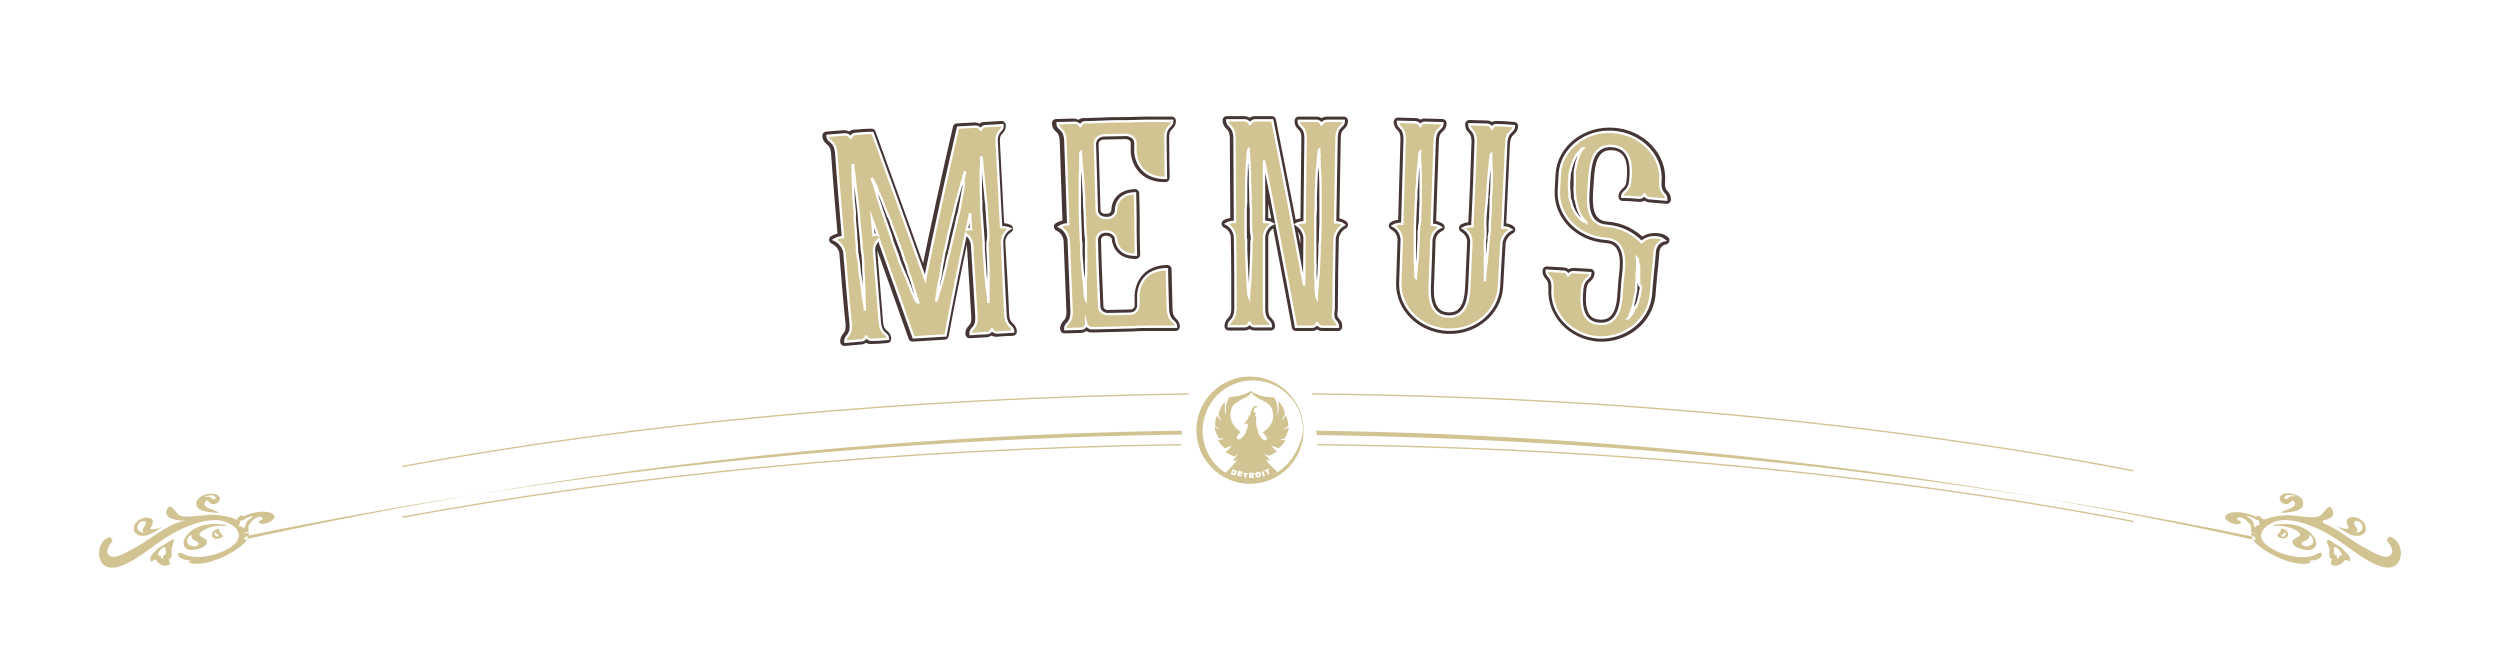 <?xml version="1.0" encoding="utf-8"?>
<!-- Generator: Adobe Illustrator 19.2.1, SVG Export Plug-In . SVG Version: 6.00 Build 0)  -->
<svg version="1.1" id="Layer_1" xmlns="http://www.w3.org/2000/svg" xmlns:xlink="http://www.w3.org/1999/xlink" x="0px" y="0px"
	 viewBox="0 0 517.2 136.7" style="enable-background:new 0 0 517.2 136.7;" xml:space="preserve">
<style type="text/css">
	.st0{fill:#453635;stroke:#453635;stroke-width:1.75;stroke-linecap:round;stroke-linejoin:round;stroke-miterlimit:10;}
	.st1{fill:#D1C392;stroke:#FFFFFF;stroke-width:0.5;stroke-miterlimit:10;}
	.st2{fill:#D1C392;}
	.st3{fill:none;stroke:#D1C392;stroke-width:0.282;stroke-miterlimit:10;}
	.st4{fill:#453635;}
	.st5{fill:none;stroke:#D1C392;stroke-width:1.407;stroke-miterlimit:10;}
	.st6{fill:#FFFFFF;}
	.st7{opacity:0.3;}
	.st8{fill:#231F20;}
	.st9{fill:#010101;}
	.st10{fill:#231F20;stroke:#010101;stroke-width:2.71;stroke-linecap:round;stroke-linejoin:round;stroke-miterlimit:10;}
	.st11{fill:#AC162C;}
	.st12{filter:url(#Adobe_OpacityMaskFilter);}
	.st13{opacity:0.75;mask:url(#SVGID_1_);}
	.st14{fill:#5E0A0B;}
</style>
<g>
	<g>
		<path class="st0" d="M207.9,65.1c0.2,2.7,1.5,2.1,1.6,3.5c-1.1,0-2.2,0.1-3.4,0.2c-0.6,0-1.1-0.4-1.1-0.9c0,0.5-0.4,1-1,1
			c-1.1,0.1-2.3,0.1-3.4,0.2c-0.1-1.4,1.4-0.9,1.2-3.8c-0.3-4.9-0.6-9.8-0.9-14.7c-0.1-0.9-0.6-1.7-1.3-2.2c-1.5,7-2.9,14-4.2,21
			c0,0,0,0-0.1,0c-2.2,0.1-4.3,0.3-6.5,0.4c-2.4-6.8-4.8-13.6-7.2-20.3c-0.6,0.6-1,1.4-1,2.3c0.4,4.9,0.8,9.8,1.2,14.7
			c0.2,2.9,1.6,2.2,1.7,3.6c-1.1,0.1-2.3,0.2-3.4,0.2c-0.5,0-1.1-0.4-1.1-0.9c0,0.5-0.4,1-0.9,1c-1.1,0.1-2.2,0.2-3.4,0.3
			c-0.1-1.4,1.3-1,1.1-3.7c-0.5-4.9-0.9-9.9-1.3-14.8c-0.2-1.1-1-2.1-2.1-2.6c0.5-0.3,1.2-0.5,1.8-0.6c-0.5-5.8-1-11.6-1.4-17.4
			c-0.3-2.7-1.7-2.1-1.8-3.5c1.2-0.1,2.4-0.2,3.6-0.3c0.5,0,1.1,0.3,1.2,0.9c0-0.5,0.4-1,1-1c1.2-0.1,2.3-0.2,3.5-0.2
			c3.7,10.1,7.3,20.2,10.9,30.2c2.1-10.4,4.4-20.9,6.8-31.3c1.2-0.1,2.4-0.1,3.6-0.2c0.6,0,1.1,0.4,1.1,0.9c0-0.5,0.4-1,1-1
			c1.2-0.1,2.3-0.1,3.5-0.2c0.1,1.4-1.4,0.9-1.2,3.7c0.3,5.8,0.6,11.6,0.9,17.4c0.7,0,1.3,0.1,1.8,0.3c-1,0.6-1.6,1.7-1.6,2.8
			C207.4,55.2,207.7,60.1,207.9,65.1z M178,49c-0.1-1-0.2-1.9-0.3-2.9c0-0.4-0.1-0.9-0.1-1.4c0-0.4-0.1-0.9-0.1-1.3
			c-0.2-1.8-0.4-3.4-0.6-4.9c-0.1-0.7-0.1-1.3-0.2-1.9c0-0.6-0.1-1.1-0.2-1.5c-0.1-0.4-0.1-0.7-0.1-1c-0.1-0.2-0.1-0.3-0.1-0.3
			c0,0,0,0.1,0,0.3c0,0.2,0,0.6,0,1c0,0.4,0,0.9,0,1.5c0,0.5,0.1,1.2,0.1,1.9c0,1.5,0.1,3.1,0.3,4.9c0,0.4,0.1,0.9,0,1.3
			c0,0.5,0.1,1,0.1,1.4c0.1,1,0.2,1.9,0.2,2.9c0.1,0.9,0.2,1.9,0.2,2.8c0,0.2,0,0.5,0.1,0.7c0,0.2,0,0.4,0.1,0.7
			c0.1,0.4,0.1,0.9,0.2,1.3c0.1,0.9,0.2,1.8,0.3,2.6c0.1,0.9,0.2,1.6,0.3,2.3c0.1,0.7,0.2,1.3,0.2,1.9c0.1,0.5,0.2,1.1,0.3,1.5
			c0,0.4,0.1,0.8,0.1,1c0,0.2,0,0.4,0,0.4c0,0,0-0.1,0-0.4c0-0.2,0-0.5,0-1c0-0.4,0-0.9-0.1-1.5c0-0.6,0-1.2,0-2
			c-0.1-0.7-0.1-1.5-0.1-2.3c-0.1-0.8-0.1-1.6-0.1-2.6c0-0.4-0.1-0.9-0.1-1.3c0-0.2,0-0.5-0.1-0.7c0-0.2,0-0.5-0.1-0.7
			C178.1,50.9,178,50,178,49z M181.5,48.6c-0.4-1.1-0.8-2.2-1.2-3.3c0.1,1.1,0.2,2.2,0.3,3.3C180.9,48.5,181.2,48.5,181.5,48.6z
			 M189.9,62.6c0,0,0-0.1-0.1-0.3c-0.1-0.2-0.1-0.5-0.3-0.8c-0.1-0.4-0.2-0.8-0.4-1.3c-0.2-0.5-0.3-1.1-0.5-1.7
			c-0.2-0.7-0.4-1.3-0.7-2c-0.2-0.7-0.4-1.5-0.7-2.2c-0.2-0.4-0.3-0.8-0.4-1.2c-0.1-0.2-0.2-0.4-0.2-0.6c-0.1-0.2-0.1-0.4-0.2-0.6
			c-0.3-0.8-0.6-1.6-0.9-2.4c-0.3-0.8-0.6-1.6-0.9-2.4c-0.2-0.4-0.3-0.8-0.4-1.2c-0.2-0.4-0.3-0.8-0.5-1.1c-0.6-1.6-1.2-2.9-1.6-4.1
			c-0.3-0.6-0.6-1.1-0.7-1.6c-0.2-0.5-0.4-1-0.6-1.2c-0.2-0.4-0.3-0.7-0.4-0.8c-0.1-0.2-0.2-0.3-0.2-0.3c0,0,0.1,0.1,0.1,0.3
			c0.1,0.2,0.2,0.5,0.3,0.8c0.1,0.4,0.3,0.8,0.4,1.3c0.2,0.5,0.4,1.1,0.5,1.7c0.4,1.3,0.9,2.7,1.5,4.2c0.1,0.4,0.3,0.8,0.4,1.1
			c0.1,0.4,0.3,0.8,0.4,1.2c0.3,0.8,0.6,1.6,0.8,2.5c0.3,0.8,0.6,1.6,0.9,2.4c0.1,0.2,0.2,0.4,0.2,0.6c0.1,0.2,0.2,0.4,0.2,0.6
			c0.1,0.4,0.3,0.8,0.4,1.1c0.3,0.8,0.6,1.5,0.9,2.1c0.3,0.7,0.6,1.4,0.8,2c0.2,0.6,0.5,1.1,0.6,1.6c0.2,0.5,0.5,0.9,0.6,1.3
			c0.2,0.4,0.3,0.7,0.4,0.8C189.8,62.6,189.9,62.6,189.9,62.6z M199.3,36.8c0.1-0.4,0.1-0.6,0.2-0.9c0.1-0.2,0.1-0.3,0-0.3
			c0,0-0.1,0.1-0.1,0.3c-0.1,0.2-0.2,0.5-0.2,0.9c-0.1,0.3-0.3,0.7-0.4,1.3c-0.2,0.5-0.3,1.1-0.5,1.7c-0.3,1.2-0.8,2.7-1.1,4.3
			c-0.1,0.4-0.2,0.7-0.3,1.2c-0.1,0.4-0.2,0.8-0.3,1.2c-0.2,0.8-0.4,1.6-0.6,2.5c-0.1,0.9-0.4,1.7-0.5,2.5c0,0.2-0.1,0.4-0.2,0.6
			c-0.1,0.2-0.1,0.4-0.1,0.6c-0.1,0.4-0.2,0.8-0.2,1.2c-0.1,0.7-0.3,1.5-0.4,2.3c-0.2,0.7-0.2,1.4-0.4,2c-0.1,0.6-0.2,1.2-0.3,1.7
			c0,0.5-0.1,0.9-0.2,1.3c0,0.4-0.1,0.7-0.1,0.9c0,0.2,0,0.3,0,0.3c0,0,0-0.1,0-0.2c0.1-0.2,0.2-0.5,0.3-0.9
			c0.1-0.4,0.2-0.8,0.4-1.3c0.2-0.5,0.3-1.1,0.5-1.7c0.2-0.6,0.3-1.3,0.5-2c0.2-0.7,0.4-1.4,0.5-2.2c0.1-0.4,0.2-0.8,0.3-1.2
			c0.1-0.2,0.1-0.4,0.2-0.6c0-0.2,0-0.4,0.1-0.6c0.2-0.8,0.4-1.7,0.6-2.5c0.2-0.9,0.4-1.7,0.6-2.5c0.1-0.4,0.1-0.8,0.3-1.2
			c0-0.4,0.1-0.8,0.3-1.2c0.3-1.5,0.6-3,0.8-4.3c0.1-0.6,0.2-1.2,0.3-1.7C199.2,37.6,199.2,37.1,199.3,36.8z M200.6,44
			c-0.2,1.1-0.5,2.3-0.7,3.4c0.3-0.1,0.6-0.1,0.9-0.1C200.7,46.2,200.6,45.1,200.6,44z M204.3,47.5c-0.1-1-0.1-1.9-0.2-2.9
			c0-0.4,0-0.9-0.1-1.4c0-0.4,0-0.9-0.1-1.3c-0.2-1.8-0.3-3.4-0.5-4.9c0-0.7-0.1-1.3-0.2-1.9c-0.1-0.6-0.1-1.1-0.1-1.5
			c-0.1-0.4-0.1-0.7-0.1-1c-0.1-0.2-0.1-0.3-0.1-0.3c0,0,0,0.1,0,0.3c-0.1,0.2,0,0.6,0,1c0,0.4,0,0.9-0.1,1.5c0,0.5,0,1.2,0,1.9
			c0,1.5,0,3.1,0.1,4.9c0,0.4,0,0.9,0,1.3c0,0.5,0.1,1,0.1,1.4c0.1,1,0.1,1.9,0.2,2.9c0.1,0.9,0.1,1.9,0.2,2.8c0,0.2,0,0.5,0,0.7
			c0,0.2,0,0.4,0,0.7c0,0.4,0.1,0.9,0.1,1.3c0.1,0.9,0.1,1.8,0.2,2.6c0,0.9,0.1,1.6,0.2,2.3c0,0.7,0.1,1.3,0.2,1.9
			c0.1,0.5,0.1,1.1,0.2,1.5c0,0.4,0,0.8,0.1,1c0,0.2,0,0.4,0,0.4c0,0,0-0.1,0-0.4c0-0.2,0-0.5,0-1c0-0.4-0.1-0.9,0-1.5
			c0-0.6,0-1.2,0-2c0-0.7,0-1.5,0-2.3c0-0.8-0.1-1.6-0.1-2.6c0-0.4-0.1-0.9-0.1-1.3c0-0.2,0-0.5,0-0.7c0-0.2,0-0.5,0-0.7
			C204.5,49.4,204.4,48.4,204.3,47.5z"/>
		<path class="st0" d="M243.2,67.6c-0.9,0-1.8,0-2.6,0c-0.2,0-0.5,0-0.7,0c-0.7,0-1.4,0-2.1,0c-1.1,0-2.3,0-3.4,0.1
			c-2.6,0.1-5.3,0.1-7.9,0.2c-0.3,0-0.5,0-0.8,0c-0.5,0-1-0.5-1.1-0.9c0,0.5-0.4,1-1,1c-1.1,0-2.2,0.1-3.4,0.1
			c-0.1-1.4,1.3-0.9,1.3-3.6c-0.2-5-0.4-9.9-0.6-14.9c-0.2-1.2-0.9-2.2-2-2.7c0.5-0.3,1.2-0.5,1.8-0.5c-0.2-5.8-0.4-11.6-0.6-17.4
			c-0.2-2.7-1.6-2.1-1.6-3.5c1.2,0,2.4-0.1,3.6-0.1c0.5,0,1.1,0.4,1.1,0.9c0-0.5,0.4-1,1-1c0.2,0,0.5,0,0.7,0c0.9,0,1.8-0.1,2.8-0.1
			c1.8-0.1,3.7-0.1,5.5-0.1c1.2,0,2.4-0.1,3.6-0.1c0.7,0,1.4,0,2.1,0c0.2,0,0.5,0,0.7,0c0.9,0,1.8,0,2.8,0c0,1.4-1.5,0.9-1.4,3.7
			c0,3,0.1,7.5,0.1,8.1c-6.1,0.1-6.3-5.3-6.3-5.3c0-0.6,0-1.3,0-1.9c0-0.9-0.8-1.6-1.8-1.7c-1.6,0-3.2,0.1-4.8,0.1
			c-1,0.1-1.8,0.8-1.8,1.8c0.1,4.6,0.3,9.1,0.4,13.7c0,0.9,0.8,1.6,1.8,1.6c0.2,0,0.3,0,0.5,0c0.9,0,1.7-0.8,1.7-1.7c0,0,0,0,0-0.1
			c0,0,0-3.2,4-3.3c0,0.4,0.1,3,0.1,4.9c0,0.2,0,0.5,0,0.7c0,0.9,0,1.5,0,1.5c0,0.2,0,0.4,0,0.7c0,2,0.1,4.5,0.1,4.9
			c-3.9,0.1-4.1-3.1-4.1-3.1c0-0.9-0.8-1.6-1.8-1.7c-0.2,0-0.3,0-0.5,0c-1,0.1-1.7,0.8-1.7,1.8c0.1,4.6,0.3,9.1,0.5,13.7
			c0,0.9,0.8,1.6,1.8,1.6c1.5,0,3.1-0.1,4.7-0.1c1,0,1.7-0.8,1.7-1.7c0-0.7,0-1.3,0-2c0,0-0.1-5.4,5.9-5.5c0,0.6,0.1,5.1,0.2,8.2
			C241.8,66.8,243.2,66.2,243.2,67.6z M224.4,46.7c0-1-0.1-1.9-0.1-2.9c0-0.4-0.1-0.9-0.1-1.4c0-0.4,0-0.9,0-1.3
			c-0.1-1.8-0.2-3.4-0.3-4.9c-0.1-0.7-0.1-1.3-0.2-1.9c0-0.6-0.1-1.1-0.1-1.5c0-0.4-0.1-0.7-0.1-1c0-0.2,0-0.3,0-0.3
			c0,0-0.1,0.1-0.1,0.3c0,0.2,0,0.6,0,1c0,0.4,0,0.9,0,1.5c0,0.6,0,1.2-0.1,1.9c0,1.5,0,3.1,0,4.9c0,0.4,0,0.9,0,1.3
			c0,0.5,0,1,0,1.4c0,1,0.1,1.9,0.1,2.9c0,0.9,0.1,1.9,0.1,2.8c0,0.2,0,0.5,0.1,0.7c0,0.2,0,0.4,0,0.7c0,0.4,0,0.9,0,1.3
			c0,0.9,0.1,1.8,0.2,2.6c0,0.9,0.1,1.6,0.1,2.3c0.1,0.7,0.1,1.3,0.2,1.9c0,0.5,0.1,1.1,0.1,1.5c0,0.4,0.1,0.8,0.1,1
			c0,0.2,0.1,0.4,0.1,0.4c0,0,0-0.1,0-0.4c0-0.2,0-0.6,0-1c0-0.4,0-0.9,0-1.5c0-0.6,0-1.2,0.1-2c0-0.7,0-1.5,0-2.3
			c0-0.8,0-1.6,0-2.6c0-0.4,0-0.9,0-1.3c0-0.2,0-0.5,0-0.7c0-0.2,0-0.5,0-0.7C224.5,48.6,224.5,47.6,224.4,46.7z"/>
		<path class="st0" d="M276.8,67.6c-1.1,0-2.2,0-3.3,0c-0.6,0-1-0.5-1-1c0,0.5-0.5,1-1,1c-1.1,0-2.3,0-3.4,0c0,0,0,0,0-0.1
			c-2.1-11.4-4.3-22.9-6.6-34.3c0,4.2,0,8.5,0,12.7c0.7,0,1.3,0.1,1.8,0.4c-1.1,0.5-1.7,1.6-1.8,2.7c0,4.9,0,9.8,0,14.8
			c0,2.9,1.4,2.3,1.4,3.7c-1.1,0-2.3,0-3.4,0c-0.5,0-1-0.5-1-1c0,0.5-0.4,1-1,1c-1.1,0-2.2,0-3.3,0c0-1.4,1.3-0.9,1.4-3.6
			c0-5,0-9.9-0.1-14.9c-0.1-1.2-0.8-2.2-1.9-2.7c0.5-0.3,1.2-0.4,1.8-0.4c0-5.8-0.1-11.6-0.1-17.4c-0.1-2.7-1.5-2.2-1.5-3.6
			c1.2,0,2.4,0,3.6,0c0.5,0,1.1,0.4,1.1,1c0-0.5,0.5-1,1.1-1c1.2,0,2.3,0,3.5,0c2.3,11.4,4.5,22.8,6.7,34.2c0-3.3,0.1-6.6,0.1-9.9
			c-0.1-1.2-0.8-2.2-1.8-2.8c0.5-0.3,1.2-0.4,1.8-0.4c0.1-5.8,0.1-11.6,0.2-17.4c0-2.7-1.5-2.2-1.4-3.6c1.2,0,2.4,0,3.6,0
			c0.6,0,1.1,0.4,1.1,1c0-0.5,0.5-1,1.1-1c1.2,0,2.3,0,3.5,0c0,1.4-1.5,0.8-1.5,3.7c-0.1,5.8-0.2,11.5-0.3,17.3
			c0.7,0,1.3,0.1,1.8,0.5c-1,0.5-1.7,1.6-1.9,2.7c-0.1,4.9-0.2,9.8-0.2,14.8C275.4,66.7,276.9,66.2,276.8,67.6z M258.8,46.1
			c0-1,0-1.9,0-2.9c0-0.4-0.1-0.9-0.1-1.4c0-0.4,0-0.9,0-1.3c-0.1-1.8-0.1-3.4-0.1-4.9c-0.1-0.7-0.1-1.3-0.1-1.9
			c0-0.6-0.1-1.1-0.1-1.5c0-0.4-0.1-0.7-0.1-1c0-0.2,0-0.3,0-0.3c0,0-0.1,0.1-0.1,0.3c0,0.2-0.1,0.5-0.1,1c0,0.4-0.1,0.9-0.1,1.5
			c-0.1,0.5-0.1,1.2-0.1,1.9c-0.1,1.5-0.1,3.1-0.1,4.9c0,0.4,0,0.9,0,1.3c0,0.5-0.1,1-0.1,1.4c0,1,0,1.9,0,2.9c0,0.9,0,1.9,0,2.8
			c0,0.2,0,0.5,0.1,0.7c0,0.2,0,0.4,0,0.7c0,0.4,0,0.9,0,1.3c0,0.9,0.1,1.8,0.1,2.6c0,0.9,0.1,1.6,0.1,2.3c0.1,0.7,0.1,1.3,0.1,2
			c0,0.5,0.1,1.1,0.1,1.5c0,0.4,0.1,0.8,0.1,1c0,0.2,0.1,0.4,0.1,0.4c0,0,0-0.1,0-0.4c0-0.2,0.1-0.5,0.1-1c0-0.4,0.1-0.9,0.1-1.5
			c0.1-0.6,0.1-1.2,0.1-2c0-0.7,0.1-1.5,0.1-2.3c0-0.8,0.1-1.6,0.1-2.6c0-0.4,0-0.9,0-1.3c0-0.2,0-0.5,0.1-0.7c0-0.2,0-0.5,0-0.7
			C258.8,48,258.8,47,258.8,46.1z M273.2,46.2c0-1,0-1.9,0-2.9c0-0.4,0-0.9,0-1.4c0-0.4,0-0.9,0-1.3c0-1.8,0-3.4-0.1-4.9
			c-0.1-0.7-0.1-1.3-0.1-1.9c0-0.6-0.1-1.1,0-1.5c0-0.4-0.1-0.7-0.1-1c0-0.2,0-0.3,0-0.3c0,0-0.1,0.1-0.1,0.3c0,0.2,0,0.5-0.1,1
			c0,0.4-0.1,0.9-0.1,1.5c-0.1,0.5-0.1,1.2-0.2,1.9c-0.1,1.5-0.1,3.1-0.2,4.9c0,0.4,0,0.9,0,1.3c0,0.5,0,1,0,1.4
			c-0.1,1-0.1,1.9-0.1,2.9c0,0.9,0,1.9,0,2.8c0,0.2,0,0.5,0,0.7c0,0.2,0,0.4,0,0.7c0,0.4,0,0.9,0,1.3c0,0.9,0,1.8,0,2.6
			c0.1,0.9,0,1.6,0,2.3c0.1,0.7,0,1.3,0.1,2c0,0.5,0,1.1,0,1.5c0.1,0.4,0.1,0.8,0.1,1c0,0.2,0.1,0.4,0.1,0.4c0,0,0-0.1,0-0.4
			c0-0.2,0.1-0.5,0.1-1c0-0.4,0.1-0.9,0.1-1.5c0.1-0.6,0.1-1.2,0.2-2c0-0.7,0.1-1.5,0.1-2.3c0-0.8,0.1-1.6,0.1-2.6
			c0-0.4,0-0.9,0-1.3c0.1-0.2,0.1-0.5,0.1-0.7c0-0.2,0-0.5,0-0.7C273.2,48.1,273.2,47.1,273.2,46.2z"/>
		<path class="st0" d="M312.6,47.5c-1,0.5-1.8,1.5-2,2.7c0,0.1,0,0.3,0,0.4c-0.1,1.1-0.1,2.1-0.2,3.2c-0.1,1.8-0.2,3.7-0.3,5.5
			c-0.3,5.1-5,9.1-10.5,8.9c0,0,0,0-0.1,0c0,0,0,0-0.1,0c-5.5-0.3-9.8-4.5-9.7-9.6c0.1-3,0.2-6.1,0.3-9.1c-0.1-1.2-0.7-2.2-1.8-2.8
			c0.5-0.3,1.2-0.4,1.9-0.4c0.2-5.8,0.3-11.7,0.5-17.5c0-2.7-1.4-2.2-1.4-3.6c1.2,0,2.4,0.1,3.6,0.1c0.5,0,1.1,0.5,1,1
			c0-0.5,0.5-1,1.1-0.9c1.2,0,2.3,0.1,3.5,0.1c0,1.4-1.5,0.8-1.6,3.7c-0.2,5.8-0.4,11.5-0.6,17.3c0.7,0,1.3,0.2,1.8,0.5
			c-1.1,0.5-1.8,1.5-1.9,2.7c0,0.1,0,0.3,0,0.4c0,1.1-0.1,2.1-0.1,3.2c-0.1,1.8-0.1,3.6-0.2,5.4c-0.1,2.1-0.3,6.6,3.8,6.8
			c0,0,0,0,0.1,0c4,0.1,4.2-4.4,4.3-6.5c0.1-3,0.3-6,0.4-9c0-1.2-0.7-2.2-1.7-2.8c0.5-0.3,1.2-0.4,1.9-0.4
			c0.3-5.8,0.5-11.7,0.7-17.5c0-2.7-1.4-2.2-1.3-3.6c1.2,0,2.4,0.1,3.6,0.1c0.6,0,1.1,0.5,1,1c0-0.5,0.5-1,1.1-0.9
			c1.2,0,2.3,0.1,3.5,0.2c-0.1,1.4-1.5,0.8-1.7,3.7c-0.3,5.8-0.5,11.5-0.8,17.3C311.5,47,312.1,47.1,312.6,47.5z M293.9,44.5
			c0-0.8,0.1-1.6,0.1-2.4c0-0.4,0-0.8,0-1.2c0-0.4,0-0.8,0-1.2c0-1.5,0-2.9,0-4.2c0-0.6,0-1.2-0.1-1.7c0-0.5,0-0.9,0-1.3
			c0-0.4,0-0.6,0-0.9c0-0.2,0-0.2,0-0.2c0,0-0.1,0.1-0.1,0.2c0,0.2-0.1,0.5-0.1,0.9c0,0.4-0.1,0.8-0.1,1.3c-0.1,0.5-0.1,1.1-0.2,1.7
			c-0.1,1.2-0.1,2.6-0.3,4.1c0,0.4,0,0.8,0,1.2c0,0.4-0.1,0.8-0.1,1.2c0,0.8-0.1,1.6-0.1,2.4c0,0.9-0.1,1.6-0.1,2.4
			c0,0.2,0,0.4,0,0.6c0,0.2,0,0.4,0,0.6c0,0.4,0,0.8,0,1.2c0,0.8,0,1.5,0,2.2c0,0.7,0,1.4,0,2c0,0.6,0,1.2,0.1,1.6c0,0.5,0,1,0,1.3
			c0,0.4,0,0.7,0,0.9c0,0.2,0.1,0.3,0.1,0.3c0,0,0-0.1,0-0.3c0-0.2,0.1-0.5,0.1-0.9c0-0.3,0.1-0.8,0.1-1.3c0.1-0.5,0.1-1,0.2-1.6
			c0-0.6,0.1-1.3,0.1-2c0-0.7,0.1-1.4,0.1-2.2c0-0.4,0-0.8,0-1.2c0-0.2,0-0.4,0.1-0.6c0-0.2,0-0.4,0-0.6
			C293.8,46.1,293.8,45.3,293.9,44.5z M308.3,45c0-0.8,0.1-1.6,0.1-2.4c0-0.4,0-0.8,0-1.2c0-0.4,0-0.8,0.1-1.2
			c0.1-1.5,0.1-2.9,0.1-4.2c0-0.6,0-1.2-0.1-1.7c0-0.5,0-0.9,0-1.3c0-0.4,0-0.6,0-0.9c0-0.2,0-0.2,0-0.2c0,0-0.1,0.1-0.1,0.2
			c0,0.2,0,0.5-0.1,0.8c0,0.4-0.1,0.8-0.1,1.3c-0.1,0.5-0.1,1.1-0.2,1.7c-0.1,1.2-0.2,2.6-0.3,4.1c0,0.4,0,0.8-0.1,1.2
			c0,0.4,0,0.8-0.1,1.2c-0.1,0.8-0.1,1.6-0.2,2.4c0,0.9-0.1,1.6,0,2.4c0,0.2,0,0.4,0,0.6c0,0.2,0,0.4,0,0.6c0,0.4,0,0.8-0.1,1.2
			c0,0.8,0,1.5,0,2.2c0,0.7,0,1.4,0,2c0,0.6,0,1.2,0.1,1.7c0,0.5,0,1,0,1.3c0,0.4,0,0.7,0,0.9c0,0.2,0,0.3,0,0.3c0,0,0-0.1,0-0.3
			c0-0.2,0.1-0.5,0.1-0.9c0-0.3,0.1-0.8,0.1-1.3c0.1-0.5,0.1-1,0.2-1.6c0-0.6,0.1-1.3,0.2-2c0-0.7,0.1-1.4,0.2-2.2
			c0-0.4,0-0.8,0.1-1.2c0-0.2,0.1-0.4,0.1-0.6c0-0.2,0-0.4,0-0.6C308.3,46.6,308.3,45.9,308.3,45z"/>
		<path class="st0" d="M342.4,52.2c0,0.1,0,0.1,0,0.2c-0.1,0.7-0.1,1.5-0.2,2.3c-0.1,0.6-0.1,1.3-0.2,1.9c-0.1,1.5-0.3,3-0.4,4.6
			c-0.6,5.1-5.4,8.9-10.9,8.6c-5.6-0.4-9.8-4.9-9.5-10.1c0.1-2.8-1.3-2.3-1.2-3.7c1.1,0.1,2.3,0.1,3.4,0.2c0.6,0,1,0.5,1,1
			c0-0.5,0.6-0.9,1.1-0.9c1.2,0.1,2.3,0.1,3.5,0.2c-0.1,1.4-1.5,0.8-1.7,3.6c0,0.1,0,0.1,0,0.1c-0.2,2.1-0.4,6.6,3.6,6.8
			c4.1,0.3,4.5-4.3,4.6-6.4c0.1-1.5,0.2-3,0.4-4.5c0.2-2.2,0.4-6.5-3.7-6.7c-5.6-0.4-9.9-4.7-9.7-9.9c0.1-1.2,0.1-2.4,0.2-3.6
			c0.4-5.1,5.3-9,11.1-8.6c5.8,0.4,10.2,5,9.8,10.2c-0.2,2.8,1.3,2.4,1.2,3.8c-1.2-0.1-2.4-0.2-3.5-0.3c-0.5,0-1-0.5-1-1
			c0,0.5-0.5,0.9-1.1,0.9c-1.2-0.1-2.3-0.2-3.5-0.2c0.1-1.4,1.5-0.8,1.7-3.6c0.2-2.1,0.4-6.6-3.8-6.9c-4.2-0.3-4.5,4.3-4.7,6.4
			c-0.1,1-0.1,2.1-0.2,3.1c-0.1,2.1-0.4,6.7,3.7,7c2.9,0.2,5.5,1.5,7.3,3.4c0.7-0.7,1.8-1.1,3-1c0.7,0,1.3,0.2,1.8,0.6
			C343.3,49.9,342.5,50.9,342.4,52.2z M328.3,46c0,0-0.1-0.1-0.1-0.1c-0.1-0.1-0.1-0.1-0.2-0.2c0,0,0,0-0.1-0.1
			c-0.1-0.1-0.1-0.1-0.1-0.1c-0.2-0.2-0.3-0.4-0.5-0.7c-0.2-0.3-0.3-0.6-0.5-0.9c-0.1-0.4-0.3-0.7-0.4-1.2c-0.1-0.4-0.2-0.9-0.3-1.3
			c0-0.1-0.1-0.1-0.1-0.2c0-0.1,0-0.1,0-0.2c-0.1-0.1-0.1-0.2,0-0.4c-0.1-0.2-0.1-0.5-0.1-0.7c0-0.5-0.1-1,0-1.5c0-0.5,0-1,0-1.5
			c0-0.1,0-0.2,0-0.4c0-0.1,0-0.2,0-0.4c0-0.2,0-0.5,0-0.7c0.1-0.5,0.2-1,0.3-1.4c0-0.4,0.2-0.8,0.3-1.1c0.1-0.4,0.2-0.7,0.3-1
			c0.2-0.3,0.3-0.5,0.4-0.7c0.1-0.2,0.2-0.4,0.3-0.4c0.1-0.1,0.1-0.1,0.1-0.1c0,0,0,0-0.1,0c0,0.1-0.1,0.1-0.1,0.1
			c-0.1,0-0.1,0.1-0.1,0.1c0,0.1-0.1,0.1-0.1,0.1c-0.1,0.1-0.1,0.1-0.1,0.1c0,0.1-0.1,0.1-0.1,0.1c-0.1,0.2-0.4,0.4-0.6,0.6
			c-0.2,0.3-0.4,0.6-0.5,0.9c-0.2,0.4-0.4,0.8-0.5,1.2c-0.2,0.5-0.3,0.9-0.4,1.4c-0.1,0.2-0.1,0.5-0.2,0.8c0,0.2,0,0.5,0,0.7
			c-0.1,0.5-0.1,1-0.1,1.6c0,0.5,0,1,0.1,1.5c0,0.1,0,0.3,0,0.4c0,0.1,0,0.2,0,0.4c0.1,0.2,0.1,0.5,0.2,0.7c0.1,0.5,0.3,0.9,0.4,1.4
			c0.2,0.4,0.3,0.8,0.6,1.2c0.2,0.3,0.4,0.6,0.7,0.9c0.2,0.3,0.4,0.5,0.6,0.6c0.2,0.1,0.4,0.2,0.4,0.3C328.3,45.9,328.3,46,328.3,46
			z M339.2,58.6c0-0.4,0-0.8,0-1.2c0-0.4,0-0.8,0-1.1c0-0.2,0-0.4,0-0.6c-0.1-0.1,0-0.3,0-0.4c0-0.3-0.1-0.6-0.2-0.9
			c0-0.2-0.1-0.4-0.1-0.6c0-0.1-0.1-0.2,0-0.2c-0.1-0.1-0.1-0.1-0.1-0.1c0-0.1-0.1-0.2-0.1-0.2c0,0,0,0.1,0.1,0.2c0,0.1,0,0.1,0,0.2
			c0,0.1,0,0.1,0,0.2c0.1,0.2,0,0.4,0,0.7c0,0.1,0,0.1,0,0.2c0,0.1,0,0.1,0,0.2c0,0.2,0,0.3,0,0.4c0,0.3-0.1,0.7-0.1,1
			c0,0.2,0,0.4,0,0.5c0,0.2,0,0.4,0,0.5c0,0.2,0,0.4,0,0.5c0,0.1,0,0.2,0,0.3c0,0.1,0,0.2,0,0.3c-0.1,0.2-0.1,0.4-0.1,0.6
			c0,0.1,0,0.2,0,0.3c0,0.1,0,0.2,0,0.3c0,0.4-0.1,0.8-0.2,1.2c-0.1,0.4-0.1,0.8-0.2,1.1c0,0.1,0,0.2,0,0.2
			c-0.1,0.1-0.1,0.2-0.1,0.3c0,0.2-0.1,0.3-0.1,0.5c0,0.2-0.1,0.4-0.1,0.5c-0.1,0.2-0.1,0.3-0.2,0.5c0,0.1-0.1,0.2-0.1,0.4
			c-0.1,0.1-0.1,0.2-0.2,0.4c-0.1,0.2-0.2,0.4-0.2,0.6c0,0,0,0.1,0,0.1c-0.1,0-0.1,0.1-0.1,0.1c0,0.1-0.1,0.1-0.1,0.2
			c-0.1,0.1-0.1,0.1-0.1,0.1c0,0,0.1,0,0.1-0.1c0.1-0.1,0.1-0.2,0.3-0.3c0.1-0.1,0.2-0.4,0.4-0.5c0.1-0.1,0.2-0.2,0.2-0.4
			c0.1-0.1,0.1-0.2,0.2-0.4c0.1-0.1,0.2-0.3,0.2-0.4c0.1-0.1,0.1-0.2,0.1-0.2c0.1-0.1,0.1-0.2,0.2-0.2c0-0.2,0.1-0.4,0.2-0.5
			c0.1-0.2,0.1-0.4,0.2-0.5c0-0.1,0-0.2,0.1-0.3c0-0.1,0-0.2,0-0.3c0.1-0.2,0.1-0.4,0.2-0.6c0-0.1,0-0.2,0-0.3
			c0-0.1,0.1-0.2,0.1-0.3c0-0.2,0-0.4,0.1-0.6c0.1-0.2,0.1-0.4,0.1-0.6C339.2,59,339.2,58.8,339.2,58.6z"/>
	</g>
</g>
<g>
	<g>
		<path class="st1" d="M208,65.1c0.2,2.7,1.5,2.1,1.6,3.5c-1.1,0.1-2.2,0.1-3.3,0.2c-0.6,0-1.1-0.4-1.1-0.9c0,0.5-0.4,1-1,1
			c-1.1,0.1-2.3,0.1-3.4,0.2c-0.1-1.4,1.4-0.9,1.2-3.8c-0.3-4.9-0.6-9.8-0.9-14.7c-0.1-0.9-0.6-1.7-1.3-2.2c-1.5,7-2.9,14-4.2,21
			c0,0,0,0-0.1,0c-2.2,0.1-4.3,0.3-6.5,0.4c-2.4-6.8-4.8-13.6-7.2-20.3c-0.6,0.6-1,1.4-1,2.3c0.4,4.9,0.8,9.8,1.2,14.7
			c0.2,2.9,1.6,2.2,1.7,3.6c-1.1,0.1-2.3,0.2-3.4,0.2c-0.5,0-1.1-0.4-1.1-0.9c0,0.5-0.4,1-0.9,1c-1.1,0.1-2.2,0.2-3.4,0.3
			c-0.1-1.4,1.3-1,1.1-3.7c-0.5-4.9-0.9-9.9-1.3-14.8c-0.2-1.1-1-2.1-2.1-2.6c0.5-0.3,1.2-0.5,1.8-0.6c-0.5-5.8-1-11.6-1.4-17.4
			c-0.3-2.7-1.7-2.1-1.8-3.5c1.2-0.1,2.4-0.2,3.6-0.3c0.5,0,1.1,0.3,1.2,0.9c0-0.5,0.4-1,1-1c1.2-0.1,2.3-0.2,3.5-0.2
			c3.7,10.1,7.3,20.1,10.9,30.2c2.1-10.4,4.4-20.9,6.8-31.3c1.2-0.1,2.4-0.1,3.6-0.2c0.6,0,1.1,0.4,1.1,0.9c0-0.5,0.4-1,1-1
			c1.2-0.1,2.3-0.1,3.5-0.2c0.1,1.4-1.4,0.9-1.2,3.7c0.3,5.8,0.6,11.6,0.9,17.4c0.7,0,1.3,0.1,1.8,0.3c-1,0.6-1.6,1.7-1.6,2.8
			C207.5,55.2,207.7,60.1,208,65.1z M178.1,49.1c-0.1-1-0.2-1.9-0.3-2.9c0-0.4-0.1-0.9-0.1-1.4c0-0.4-0.1-0.9-0.1-1.3
			c-0.2-1.8-0.4-3.4-0.6-4.9c-0.1-0.7-0.1-1.3-0.2-1.9c0-0.6-0.2-1.1-0.2-1.5c-0.1-0.4-0.1-0.7-0.1-1c-0.1-0.2-0.1-0.3-0.1-0.3
			c0,0,0,0.1,0,0.3c0,0.2,0,0.6,0,1c0,0.4,0,0.9,0,1.5c0,0.5,0.1,1.2,0.1,1.9c0,1.5,0.1,3.1,0.3,4.9c0,0.4,0.1,0.9,0,1.3
			c0,0.5,0.1,1,0.1,1.4c0.1,1,0.2,1.9,0.2,2.9c0.1,0.9,0.2,1.9,0.2,2.8c0,0.2,0,0.5,0.1,0.7c0,0.2,0,0.4,0.1,0.7
			c0.1,0.4,0.1,0.9,0.2,1.3c0.1,0.9,0.1,1.8,0.3,2.6c0.1,0.9,0.2,1.6,0.3,2.3c0.1,0.7,0.2,1.3,0.2,1.9c0.1,0.5,0.2,1.1,0.3,1.5
			c0,0.4,0.1,0.8,0.1,1c0,0.2,0,0.4,0,0.4c0,0,0-0.1,0-0.4c0-0.2,0-0.5,0-1c0-0.4,0-0.9-0.1-1.5c0-0.6,0-1.2,0-2
			c-0.1-0.7-0.1-1.5-0.1-2.3c-0.1-0.8-0.1-1.6-0.1-2.6c0-0.4-0.1-0.9-0.1-1.3c0-0.2,0-0.5-0.1-0.7c0-0.2,0-0.5-0.1-0.7
			C178.2,50.9,178.2,50,178.1,49.1z M181.6,48.6c-0.4-1.1-0.8-2.2-1.2-3.3c0.1,1.1,0.2,2.2,0.3,3.3C181,48.5,181.3,48.5,181.6,48.6z
			 M190,62.6c0,0,0-0.1-0.1-0.3c-0.1-0.2-0.1-0.5-0.3-0.8c-0.1-0.4-0.2-0.8-0.4-1.3c-0.2-0.5-0.3-1.1-0.5-1.7
			c-0.2-0.7-0.4-1.3-0.7-2c-0.2-0.7-0.4-1.5-0.7-2.2c-0.2-0.4-0.3-0.8-0.4-1.2c-0.1-0.2-0.2-0.4-0.2-0.6c-0.1-0.2-0.1-0.4-0.2-0.6
			c-0.3-0.8-0.6-1.6-0.9-2.4c-0.3-0.8-0.6-1.6-0.9-2.4c-0.2-0.4-0.3-0.8-0.4-1.2c-0.2-0.4-0.3-0.8-0.5-1.1c-0.6-1.6-1.2-2.9-1.6-4.1
			c-0.3-0.6-0.6-1.1-0.7-1.6c-0.2-0.5-0.4-1-0.6-1.2c-0.2-0.4-0.3-0.7-0.4-0.8c-0.1-0.2-0.2-0.3-0.2-0.3c0,0,0.1,0.1,0.1,0.3
			c0.1,0.2,0.2,0.5,0.3,0.8c0.1,0.4,0.3,0.8,0.4,1.3c0.2,0.5,0.3,1.1,0.5,1.7c0.4,1.3,0.9,2.7,1.4,4.2c0.1,0.4,0.3,0.8,0.4,1.1
			c0.1,0.4,0.3,0.8,0.4,1.2c0.3,0.8,0.6,1.6,0.8,2.5c0.3,0.8,0.6,1.6,0.9,2.4c0.1,0.2,0.2,0.4,0.2,0.6c0.1,0.2,0.2,0.4,0.2,0.6
			c0.1,0.4,0.3,0.8,0.4,1.1c0.3,0.8,0.6,1.5,0.9,2.1c0.3,0.7,0.6,1.4,0.8,2c0.2,0.6,0.5,1.1,0.6,1.6c0.2,0.5,0.5,0.9,0.6,1.3
			c0.2,0.4,0.3,0.7,0.4,0.8C189.9,62.6,190,62.6,190,62.6z M199.4,36.8c0.1-0.4,0.1-0.6,0.2-0.9c0.1-0.2,0-0.3,0-0.3
			c0,0-0.1,0.1-0.1,0.3c-0.1,0.2-0.2,0.5-0.2,0.9c-0.1,0.3-0.3,0.7-0.4,1.3c-0.2,0.5-0.3,1.1-0.5,1.7c-0.3,1.2-0.8,2.7-1.1,4.3
			c-0.1,0.4-0.2,0.7-0.3,1.2c-0.1,0.4-0.2,0.8-0.3,1.2c-0.2,0.8-0.4,1.6-0.6,2.5c-0.1,0.9-0.4,1.7-0.5,2.5c-0.1,0.2-0.1,0.4-0.2,0.6
			c-0.1,0.2-0.1,0.4-0.1,0.6c-0.1,0.4-0.2,0.8-0.2,1.2c-0.2,0.7-0.3,1.5-0.4,2.3c-0.1,0.7-0.2,1.4-0.4,2c-0.1,0.6-0.2,1.2-0.3,1.7
			c0,0.5-0.1,0.9-0.2,1.3c0,0.4-0.1,0.7-0.1,0.9c0,0.2,0,0.3,0,0.3c0,0,0-0.1,0-0.2c0.1-0.2,0.2-0.5,0.3-0.9
			c0.1-0.4,0.2-0.8,0.4-1.3c0.2-0.5,0.3-1.1,0.5-1.7c0.2-0.6,0.3-1.3,0.5-2c0.2-0.7,0.4-1.4,0.5-2.2c0.1-0.4,0.2-0.8,0.3-1.2
			c0.1-0.2,0.1-0.4,0.2-0.6c0-0.2,0-0.4,0.1-0.6c0.2-0.8,0.4-1.7,0.6-2.5c0.2-0.9,0.4-1.7,0.6-2.5c0.1-0.4,0.1-0.8,0.3-1.2
			c0-0.4,0.1-0.8,0.3-1.2c0.3-1.5,0.6-3,0.8-4.3c0.1-0.6,0.2-1.2,0.3-1.7C199.3,37.6,199.3,37.2,199.4,36.8z M200.7,44.1
			c-0.2,1.1-0.5,2.3-0.7,3.4c0.3-0.1,0.6-0.1,0.9-0.1C200.8,46.2,200.7,45.1,200.7,44.1z M204.4,47.5c-0.1-1-0.1-1.9-0.2-2.9
			c0-0.4,0-0.9-0.1-1.4c0-0.4,0-0.9-0.1-1.3c-0.2-1.8-0.3-3.4-0.5-4.9c0-0.7-0.1-1.3-0.2-1.9c-0.1-0.6-0.1-1.1-0.1-1.5
			c-0.1-0.4-0.1-0.7-0.1-1c-0.1-0.2-0.1-0.3-0.1-0.3c0,0,0,0.1,0,0.3c-0.1,0.2,0,0.6,0,1c0,0.4,0,0.9-0.1,1.5c0,0.6,0,1.2,0,1.9
			c0,1.5,0,3.1,0.1,4.9c0,0.4,0,0.9,0,1.3c0,0.5,0.1,1,0.1,1.4c0.1,1,0.1,1.9,0.2,2.9c0.1,0.9,0.1,1.9,0.2,2.8c0,0.2,0,0.5,0,0.7
			c0,0.2,0,0.4,0,0.7c0,0.4,0.1,0.9,0.1,1.3c0.1,0.9,0.1,1.8,0.2,2.6c0,0.9,0.1,1.6,0.2,2.3c0,0.7,0.1,1.3,0.2,1.9
			c0.1,0.5,0.1,1.1,0.2,1.5c0,0.4,0,0.8,0.1,1c0,0.2,0,0.4,0,0.4c0,0,0-0.1,0-0.4c0-0.2,0-0.5,0-1c0-0.4-0.1-0.9,0-1.5
			c0-0.6,0-1.2,0-2c0-0.7,0-1.5,0-2.3c0-0.8-0.1-1.6-0.1-2.6c0-0.4-0.1-0.9-0.1-1.3c0-0.2,0-0.5,0-0.7c0-0.2,0-0.5,0-0.7
			C204.5,49.4,204.5,48.4,204.4,47.5z"/>
		<path class="st1" d="M243.3,67.6c-0.9,0-1.8,0-2.6,0c-0.2,0-0.5,0-0.7,0c-0.7,0-1.4,0-2.1,0c-1.1,0-2.3,0-3.4,0.1
			c-2.6,0.1-5.3,0.1-7.9,0.2c-0.3,0-0.5,0-0.8,0c-0.5,0-1-0.5-1.1-0.9c0,0.5-0.4,1-1,1c-1.1,0-2.2,0.1-3.3,0.1
			c-0.1-1.4,1.3-0.9,1.3-3.6c-0.2-5-0.4-9.9-0.6-14.9c-0.2-1.2-0.9-2.2-1.9-2.7c0.5-0.3,1.2-0.5,1.8-0.5c-0.2-5.8-0.4-11.6-0.6-17.4
			c-0.2-2.7-1.6-2.1-1.6-3.5c1.2,0,2.4-0.1,3.6-0.1c0.5,0,1.1,0.4,1.1,0.9c0-0.5,0.4-1,1-1c0.2,0,0.5,0,0.7,0c0.9,0,1.8-0.1,2.7-0.1
			c1.8-0.1,3.7-0.1,5.5-0.1c1.2,0,2.4-0.1,3.6-0.1c0.7,0,1.4,0,2.1,0c0.2,0,0.5,0,0.7,0c0.9,0,1.8,0,2.7,0c0,1.4-1.5,0.9-1.4,3.7
			c0,3,0.1,7.5,0.1,8.1c-6.1,0.1-6.3-5.3-6.3-5.3c0-0.6,0-1.3,0-1.9c0-0.9-0.8-1.6-1.8-1.7c-1.6,0-3.2,0.1-4.8,0.1
			c-1,0.1-1.8,0.8-1.8,1.8c0.1,4.6,0.3,9.1,0.4,13.7c0,0.9,0.8,1.6,1.8,1.6c0.2,0,0.3,0,0.5,0c0.9,0,1.7-0.8,1.7-1.7c0,0,0,0,0-0.1
			c0,0,0-3.2,3.9-3.3c0,0.4,0.1,3,0.1,4.9c0,0.2,0,0.5,0,0.7c0,0.9,0,1.5,0,1.5c0,0.2,0,0.4,0,0.7c0,2,0.1,4.5,0.1,4.9
			c-3.9,0.1-4.1-3.1-4.1-3.1c0-0.9-0.8-1.6-1.8-1.7c-0.2,0-0.3,0-0.5,0c-1,0.1-1.7,0.8-1.7,1.8c0.1,4.6,0.3,9.1,0.5,13.7
			c0,0.9,0.8,1.6,1.8,1.6c1.5,0,3.1-0.1,4.6-0.1c1,0,1.7-0.8,1.7-1.7c0-0.7,0-1.3,0-2c0,0-0.1-5.4,5.9-5.5c0,0.6,0.1,5.1,0.2,8.2
			C241.8,66.8,243.2,66.2,243.3,67.6z M224.5,46.7c0-1-0.1-1.9-0.1-2.9c0-0.4-0.1-0.9-0.1-1.4c0-0.4,0-0.9,0-1.3
			c-0.1-1.8-0.2-3.4-0.3-4.9c-0.1-0.7-0.1-1.3-0.2-1.9c0-0.6-0.1-1.1-0.1-1.5c0-0.4-0.1-0.7-0.1-1c0-0.2,0-0.3,0-0.3
			c0,0-0.1,0.1-0.1,0.3c0,0.2,0,0.6,0,1c0,0.4,0,0.9,0,1.5c0,0.6,0,1.2-0.1,1.9c0,1.5,0,3.1,0,4.9c0,0.4,0,0.9,0,1.3
			c0,0.5,0,1,0,1.4c0,1,0.1,1.9,0.1,2.9c0,0.9,0.1,1.9,0.1,2.8c0,0.2,0,0.5,0.1,0.7c0,0.2,0,0.4,0,0.7c0,0.4,0,0.9,0,1.3
			c0,0.9,0.1,1.8,0.2,2.6c0,0.9,0.1,1.6,0.2,2.3c0.1,0.7,0.1,1.3,0.2,1.9c0,0.5,0.1,1.1,0.1,1.5c0,0.4,0.1,0.8,0.1,1
			c0,0.2,0.1,0.4,0.1,0.4c0,0,0-0.1,0-0.4c0-0.2,0-0.6,0-1c0-0.4,0-0.9,0-1.5c0-0.6,0-1.2,0.1-2c0-0.7,0-1.5,0-2.3
			c0-0.8,0-1.6,0-2.6c0-0.4,0-0.9,0-1.3c0-0.2,0-0.5,0-0.7c0-0.2,0-0.5,0-0.7C224.6,48.6,224.5,47.6,224.5,46.7z"/>
		<path class="st1" d="M276.8,67.6c-1.1,0-2.2,0-3.3,0c-0.6,0-1-0.5-1-1c0,0.5-0.5,1-1,1c-1.1,0-2.3,0-3.4,0c0,0,0,0,0-0.1
			c-2.1-11.4-4.3-22.9-6.6-34.3c0,4.2,0,8.5,0,12.7c0.7,0,1.3,0.1,1.8,0.4c-1.1,0.5-1.7,1.6-1.8,2.7c0,4.9,0,9.8,0,14.8
			c0,2.9,1.4,2.3,1.4,3.7c-1.1,0-2.3,0-3.4,0c-0.5,0-1-0.5-1-1c0,0.5-0.4,1-1,1c-1.1,0-2.2,0-3.3,0c0-1.4,1.3-0.9,1.4-3.6
			c0-5,0-9.9-0.1-14.9c-0.1-1.2-0.8-2.2-1.8-2.7c0.5-0.3,1.2-0.4,1.8-0.4c0-5.8-0.1-11.6-0.1-17.4c-0.1-2.7-1.5-2.2-1.5-3.6
			c1.2,0,2.4,0,3.6,0c0.5,0,1.1,0.4,1.1,1c0-0.5,0.5-1,1.1-1c1.2,0,2.3,0,3.5,0c2.3,11.4,4.5,22.8,6.6,34.2c0-3.3,0.1-6.6,0.1-9.9
			c-0.1-1.2-0.8-2.2-1.8-2.8c0.5-0.3,1.2-0.4,1.8-0.4c0.1-5.8,0.1-11.6,0.2-17.4c0-2.7-1.5-2.2-1.4-3.6c1.2,0,2.4,0,3.6,0
			c0.6,0,1.1,0.4,1.1,1c0-0.5,0.5-1,1.1-1c1.2,0,2.3,0,3.5,0c0,1.4-1.5,0.8-1.5,3.7c-0.1,5.8-0.2,11.5-0.3,17.3
			c0.7,0,1.3,0.1,1.8,0.5c-1,0.5-1.7,1.6-1.9,2.7c-0.1,4.9-0.2,9.8-0.2,14.8C275.4,66.7,276.8,66.2,276.8,67.6z M258.8,46.1
			c0-1,0-1.9,0-2.9c0-0.4-0.1-0.9-0.1-1.4c0-0.4,0-0.9,0-1.3c-0.1-1.8-0.1-3.4-0.1-4.9c-0.1-0.7-0.1-1.3-0.1-1.9
			c0-0.6-0.1-1.1-0.1-1.5c0-0.4-0.1-0.7-0.1-1c0-0.2,0-0.3,0-0.3c0,0-0.1,0.1-0.1,0.3c0,0.2-0.1,0.5-0.1,1c0,0.4-0.1,0.9-0.1,1.5
			c-0.1,0.5-0.1,1.2-0.1,1.9c-0.1,1.5-0.1,3.1-0.1,4.9c0,0.4,0,0.9,0,1.3c0,0.5-0.1,1-0.1,1.4c0,1,0,1.9,0,2.9c0,0.9,0,1.9,0,2.8
			c0,0.2,0,0.5,0.1,0.7c0,0.2,0,0.4,0,0.7c0,0.4,0,0.9,0,1.3c0,0.9,0.1,1.8,0.1,2.6c0,0.9,0.1,1.6,0.1,2.3c0.1,0.7,0.1,1.3,0.1,2
			c0,0.5,0.1,1.1,0.1,1.5c0,0.4,0.1,0.8,0.1,1c0,0.2,0.1,0.4,0.1,0.4c0,0,0-0.1,0-0.4c0-0.2,0.1-0.5,0.1-1c0-0.4,0.1-0.9,0.1-1.5
			c0.1-0.6,0.1-1.2,0.1-2c0-0.7,0.1-1.5,0.1-2.3c0-0.8,0.1-1.6,0.1-2.6c0-0.4,0-0.9,0-1.3c0-0.2,0-0.5,0.1-0.7c0-0.2,0-0.5,0-0.7
			C258.8,48,258.8,47,258.8,46.1z M273.2,46.2c0-1,0-1.9,0-2.9c0-0.4,0-0.9,0-1.4c0-0.4,0-0.9,0-1.3c0-1.8,0-3.4-0.1-4.9
			c-0.1-0.7-0.1-1.3-0.1-1.9c0-0.6-0.1-1.1,0-1.5c0-0.4-0.1-0.7-0.1-1c0-0.2,0-0.3,0-0.3c0,0-0.1,0.1-0.1,0.3c0,0.2,0,0.5-0.1,1
			c0,0.4-0.1,0.9-0.1,1.5c-0.1,0.5-0.1,1.2-0.2,1.9c-0.1,1.5-0.1,3.1-0.2,4.9c0,0.4,0,0.9,0,1.3c0,0.5,0,1,0,1.4
			c-0.1,1-0.1,1.9-0.1,2.9c0,0.9,0,1.9,0,2.8c0,0.2,0,0.5,0,0.7c0,0.2,0,0.4,0,0.7c0,0.4,0,0.9,0,1.3c0,0.9,0,1.8,0,2.6
			c0.1,0.9,0,1.6,0,2.3c0.1,0.7,0,1.3,0.1,2c0,0.5,0,1.1,0,1.5c0.1,0.4,0.1,0.8,0.1,1c0,0.2,0.1,0.4,0.1,0.4c0,0,0-0.1,0-0.4
			c0-0.2,0.1-0.5,0.1-1c0-0.4,0.1-0.9,0.1-1.5c0.1-0.6,0.1-1.2,0.2-2c0-0.7,0.1-1.5,0.1-2.3c0-0.8,0.1-1.6,0.1-2.6
			c0-0.4,0-0.9,0-1.3c0.1-0.2,0.1-0.5,0.1-0.7c0-0.2,0-0.5,0-0.7C273.1,48.1,273.2,47.1,273.2,46.2z"/>
		<path class="st1" d="M312.6,47.5c-1,0.5-1.8,1.5-2,2.7c0,0.1,0,0.3,0,0.4c-0.1,1.1-0.1,2.1-0.2,3.2c-0.1,1.8-0.2,3.7-0.3,5.5
			c-0.3,5.1-5,9.1-10.5,8.9c0,0,0,0-0.1,0c0,0,0,0-0.1,0c-5.5-0.3-9.8-4.5-9.7-9.6c0.1-3,0.2-6.1,0.3-9.1c-0.1-1.2-0.7-2.2-1.8-2.8
			c0.5-0.3,1.2-0.4,1.9-0.4c0.2-5.8,0.3-11.7,0.5-17.5c0-2.7-1.4-2.2-1.4-3.6c1.2,0,2.4,0.1,3.6,0.1c0.5,0,1.1,0.5,1,1
			c0-0.5,0.5-1,1.1-0.9c1.2,0,2.3,0.1,3.5,0.1c0,1.4-1.5,0.8-1.6,3.7c-0.2,5.8-0.4,11.5-0.6,17.3c0.7,0,1.3,0.2,1.8,0.5
			c-1.1,0.5-1.8,1.5-1.9,2.7c0,0.1,0,0.3,0,0.4c0,1.1-0.1,2.1-0.1,3.2c-0.1,1.8-0.1,3.6-0.2,5.4c-0.1,2.1-0.3,6.6,3.8,6.8
			c0,0,0,0,0.1,0c4,0.1,4.2-4.4,4.3-6.5c0.1-3,0.3-6,0.4-9c0-1.2-0.7-2.2-1.7-2.8c0.5-0.3,1.2-0.4,1.9-0.4
			c0.3-5.8,0.5-11.7,0.7-17.5c0-2.7-1.4-2.2-1.3-3.6c1.2,0,2.4,0.1,3.6,0.1c0.6,0,1.1,0.5,1,1c0-0.5,0.5-1,1.1-0.9
			c1.2,0,2.3,0.1,3.5,0.2c-0.1,1.4-1.5,0.8-1.6,3.7c-0.3,5.8-0.5,11.5-0.8,17.3C311.4,47,312,47.1,312.6,47.5z M293.8,44.5
			c0-0.8,0.1-1.6,0.1-2.4c0-0.4,0-0.8,0-1.2c0-0.4,0-0.8,0-1.2c0-1.5,0-2.9,0-4.2c0-0.6,0-1.2-0.1-1.7c0-0.5,0-0.9,0-1.3
			c0-0.4,0-0.6,0-0.9c0-0.2,0-0.2,0-0.2c0,0-0.1,0.1-0.1,0.2c0,0.2-0.1,0.5-0.1,0.9c0,0.4-0.1,0.8-0.1,1.3c-0.1,0.5-0.1,1.1-0.2,1.7
			c-0.1,1.2-0.1,2.6-0.3,4.1c0,0.4,0,0.8,0,1.2c0,0.4-0.1,0.8-0.1,1.2c0,0.8-0.1,1.6-0.1,2.4c0,0.9-0.1,1.6-0.1,2.4
			c0,0.2,0,0.4,0,0.6c0,0.2,0,0.4,0,0.6c0,0.4,0,0.8,0,1.2c0,0.8,0,1.5,0,2.2c0,0.7,0,1.4,0,2c0,0.6,0,1.2,0.1,1.6c0,0.5,0,1,0,1.3
			c0,0.4,0,0.7,0,0.9c0,0.2,0.1,0.3,0.1,0.3c0,0,0-0.1,0-0.3c0-0.2,0.1-0.5,0.1-0.9c0-0.3,0.1-0.8,0.1-1.3c0.1-0.5,0.1-1,0.2-1.6
			c0-0.6,0.1-1.3,0.1-2c0-0.7,0.1-1.4,0.1-2.2c0-0.4,0-0.8,0-1.2c0-0.2,0-0.4,0.1-0.6c0-0.2,0-0.4,0-0.6
			C293.8,46.1,293.8,45.3,293.8,44.5z M308.3,45c0-0.8,0.1-1.6,0.1-2.4c0-0.4,0-0.8,0-1.2c0-0.4,0-0.8,0.1-1.2
			c0.1-1.5,0.1-2.9,0.1-4.2c0-0.6,0-1.2-0.1-1.7c0-0.5,0-0.9,0-1.3c0-0.4,0-0.6,0-0.9c0-0.2,0-0.2,0-0.2c0,0-0.1,0.1-0.1,0.2
			c0,0.2,0,0.5-0.1,0.8c0,0.4-0.1,0.8-0.1,1.3c-0.1,0.5-0.1,1.1-0.2,1.7c-0.1,1.2-0.2,2.6-0.3,4.1c0,0.4,0,0.8-0.1,1.2
			c0,0.4,0,0.8-0.1,1.2c-0.1,0.8-0.1,1.6-0.2,2.4c0,0.9-0.1,1.6,0,2.4c0,0.2,0,0.4,0,0.6c0,0.2,0,0.4,0,0.6c0,0.4,0,0.8-0.1,1.2
			c0,0.8,0,1.5,0,2.2c0,0.7,0,1.4,0,2c0,0.6,0,1.2,0,1.7c0,0.5,0,1,0,1.3c0,0.4,0,0.7,0,0.9c0,0.2,0.1,0.3,0,0.3c0,0,0-0.1,0-0.3
			c0-0.2,0.1-0.5,0.1-0.9c0-0.3,0.1-0.8,0.1-1.3c0.1-0.5,0.1-1,0.2-1.6c0-0.6,0.1-1.3,0.2-2c0-0.7,0.1-1.4,0.2-2.2
			c0-0.4,0-0.8,0.1-1.2c0-0.2,0.1-0.4,0.1-0.6c0-0.2,0-0.4,0-0.6C308.2,46.6,308.2,45.9,308.3,45z"/>
		<path class="st1" d="M342.3,52.2c0,0.1,0,0.1,0,0.2c-0.1,0.8-0.1,1.5-0.2,2.3c-0.1,0.6-0.1,1.3-0.2,1.9c-0.1,1.5-0.3,3-0.4,4.6
			c-0.6,5.1-5.4,8.9-10.9,8.6c-5.5-0.4-9.8-4.9-9.4-10.1c0.1-2.8-1.3-2.3-1.2-3.7c1.1,0.1,2.3,0.1,3.4,0.2c0.6,0,1,0.5,1,1
			c0-0.5,0.6-0.9,1.1-0.9c1.2,0.1,2.3,0.1,3.5,0.2c-0.1,1.4-1.5,0.8-1.7,3.6c0,0.1,0,0.1,0,0.1c-0.2,2.1-0.4,6.6,3.6,6.8
			c4.1,0.3,4.5-4.3,4.6-6.4c0.1-1.5,0.2-3,0.4-4.5c0.2-2.2,0.4-6.5-3.7-6.7c-5.6-0.4-9.9-4.7-9.7-9.9c0.1-1.2,0.1-2.4,0.2-3.6
			c0.4-5.1,5.3-9,11-8.6c5.8,0.4,10.2,5,9.8,10.2c-0.2,2.8,1.3,2.4,1.2,3.8c-1.2-0.1-2.4-0.2-3.5-0.3c-0.5,0-1-0.5-1-1
			c0,0.5-0.5,0.9-1.1,0.9c-1.2-0.1-2.3-0.2-3.5-0.2c0.1-1.4,1.5-0.8,1.7-3.6c0.2-2.1,0.4-6.6-3.8-6.9c-4.2-0.3-4.5,4.3-4.7,6.4
			c-0.1,1-0.1,2.1-0.2,3.1c-0.1,2.1-0.4,6.7,3.7,7c2.9,0.2,5.5,1.5,7.3,3.4c0.7-0.7,1.8-1.1,2.9-1c0.7,0,1.3,0.2,1.8,0.6
			C343.2,49.9,342.4,50.9,342.3,52.2z M328.2,46c0,0-0.1-0.1-0.1-0.1c-0.1-0.1-0.1-0.1-0.2-0.2c0,0,0,0-0.1-0.1
			c-0.1-0.1-0.1-0.1-0.1-0.1c-0.2-0.2-0.3-0.4-0.5-0.7c-0.2-0.3-0.3-0.6-0.5-0.9c-0.1-0.4-0.3-0.7-0.4-1.2c-0.1-0.4-0.2-0.9-0.3-1.3
			c0-0.1-0.1-0.1-0.1-0.2c0-0.1,0-0.1,0-0.2c-0.1-0.1-0.1-0.2,0-0.4c-0.1-0.2-0.1-0.5-0.1-0.7c0-0.5-0.1-1,0-1.5c0-0.5,0-1,0-1.5
			c0-0.1,0-0.2,0-0.4c0-0.1,0-0.2,0-0.4c0-0.2,0-0.5,0-0.7c0.1-0.5,0.2-1,0.3-1.4c0-0.4,0.2-0.8,0.3-1.1c0.1-0.4,0.2-0.7,0.3-1
			c0.2-0.3,0.3-0.5,0.4-0.7c0.1-0.2,0.2-0.4,0.3-0.4c0.1-0.1,0.1-0.1,0.1-0.1c0,0,0,0-0.1,0c0,0.1-0.1,0.1-0.1,0.1
			c-0.1,0-0.1,0.1-0.1,0.1c0,0.1-0.1,0.1-0.1,0.1c-0.1,0.1-0.1,0.1-0.1,0.1c0,0.1-0.1,0.1-0.1,0.1c-0.1,0.2-0.4,0.4-0.6,0.6
			c-0.2,0.3-0.4,0.6-0.5,0.9c-0.2,0.4-0.4,0.8-0.5,1.2c-0.2,0.5-0.3,0.9-0.4,1.4c-0.1,0.2-0.1,0.5-0.2,0.8c0,0.2,0,0.5,0,0.7
			c-0.1,0.5-0.1,1-0.1,1.6c0,0.5,0,1,0.1,1.5c0,0.1,0,0.3,0,0.4c0,0.1,0.1,0.2,0,0.4c0,0.2,0.1,0.5,0.2,0.7c0.1,0.5,0.3,0.9,0.4,1.4
			c0.2,0.4,0.3,0.8,0.6,1.2c0.2,0.3,0.4,0.6,0.7,0.9c0.2,0.3,0.4,0.5,0.6,0.6c0.2,0.1,0.4,0.2,0.4,0.3C328.2,45.9,328.2,46,328.2,46
			z M339.1,58.6c0-0.4,0-0.8,0-1.2c0-0.4,0-0.8,0-1.1c0-0.2,0-0.4,0-0.6c-0.1-0.1,0-0.3,0-0.4c0-0.3-0.1-0.6-0.2-0.9
			c0-0.2-0.1-0.4-0.1-0.6c0-0.1,0-0.2,0-0.2c-0.1-0.1-0.1-0.1-0.1-0.1c0-0.1-0.1-0.2-0.1-0.2c0,0,0,0.1,0.1,0.2c0,0.1,0,0.1,0,0.2
			c0,0.1,0,0.1,0,0.2c0.1,0.2,0,0.4,0,0.7c0,0.1,0,0.1,0,0.2c0,0.1,0,0.1,0,0.2c0,0.2,0,0.3,0,0.4c0,0.3-0.1,0.7-0.1,1
			c0,0.2,0,0.4,0,0.5c0,0.2,0,0.4,0,0.5c0,0.2,0,0.4,0,0.5c0,0.1,0,0.2,0,0.3c0,0.1,0,0.2,0,0.3c-0.1,0.2-0.1,0.4-0.1,0.6
			c0,0.1,0,0.2,0,0.3c0,0.1,0,0.2,0,0.3c0,0.4-0.1,0.8-0.2,1.2c-0.1,0.4-0.1,0.8-0.2,1.1c0,0.1,0,0.2,0,0.2
			c-0.1,0.1-0.1,0.2-0.1,0.3c0,0.2-0.1,0.3-0.1,0.5c0,0.2-0.1,0.4-0.1,0.5c-0.1,0.2-0.1,0.3-0.2,0.5c0,0.1-0.1,0.2-0.1,0.4
			c-0.1,0.1-0.1,0.2-0.2,0.4c-0.1,0.2-0.2,0.4-0.2,0.6c0,0,0,0.1,0,0.1c-0.1,0-0.1,0.1-0.1,0.1c0,0.1-0.1,0.1-0.1,0.2
			c-0.1,0.1-0.1,0.1-0.1,0.1c0,0,0.1,0,0.1-0.1c0.1-0.1,0.1-0.2,0.3-0.3c0.1-0.1,0.2-0.4,0.4-0.5c0.1-0.1,0.2-0.2,0.2-0.4
			c0.1-0.1,0.2-0.2,0.2-0.4c0.1-0.1,0.2-0.3,0.2-0.4c0.1-0.1,0.1-0.2,0.1-0.2c0.1-0.1,0.1-0.2,0.2-0.2c0-0.2,0.1-0.4,0.2-0.5
			c0.1-0.2,0.1-0.4,0.2-0.5c0-0.1,0-0.2,0.1-0.3c0-0.1,0-0.2,0-0.3c0.1-0.2,0.1-0.4,0.2-0.6c0-0.1,0-0.2,0-0.3
			c0-0.1,0.1-0.2,0.1-0.3c0-0.2,0-0.4,0.1-0.6c0.1-0.2,0.1-0.4,0.1-0.6C339.1,59,339.1,58.8,339.1,58.6z"/>
	</g>
</g>
<g>
	<g>
		<path class="st2" d="M259,98.1c-0.1,0-0.1,0-0.2,0c0,0.1,0,0.2,0,0.2c0.1,0,0.1,0,0.2,0C259.1,98.3,259.1,98.2,259,98.1
			C259.1,98.1,259.1,98.1,259,98.1z"/>
		<path class="st2" d="M260.3,98c-0.1,0-0.1,0.1-0.2,0.2c0,0.1,0,0.1,0.1,0.2c0,0.1,0.1,0.1,0.2,0.1c0.1,0,0.1,0,0.1-0.1
			c0-0.1,0-0.1,0-0.2C260.4,98,260.4,98,260.3,98z"/>
		<path class="st2" d="M258.6,77.9c-6.1,0-11.1,5-11.1,11.1c0,6.1,5,11.1,11.1,11.1c6.1,0,11.1-5,11.1-11.1
			C269.7,82.9,264.7,77.9,258.6,77.9z M255.8,97.8c0,0.1-0.1,0.2-0.1,0.3c-0.1,0.2-0.3,0.2-0.5,0.2c-0.2-0.1-0.4-0.2-0.6-0.2
			c0.1-0.3,0.3-0.7,0.4-1c0,0,0,0,0.1,0c0.2,0.1,0.4,0.1,0.5,0.2C255.8,97.3,255.9,97.5,255.8,97.8z M255.1,96.6L255.1,96.6
			L255.1,96.6C255.1,96.6,255.1,96.6,255.1,96.6z M257,97.9c-0.2,0-0.3-0.1-0.5-0.1c0,0,0,0.1,0,0.1c0.2,0,0.3,0.1,0.5,0.1
			c0,0.1,0,0.1-0.1,0.2c-0.2,0-0.3-0.1-0.5-0.1c0,0,0,0.1,0,0.1c0.2,0,0.3,0.1,0.5,0.1c0,0.1,0,0.2-0.1,0.3
			c-0.3-0.1-0.6-0.1-0.9-0.2c0.1-0.4,0.2-0.7,0.3-1c0.3,0.1,0.6,0.1,0.9,0.2C257,97.7,257,97.8,257,97.9z M258.2,98.1
			c-0.1,0-0.2,0-0.3,0c0,0.2-0.1,0.5-0.1,0.7c-0.1,0-0.3,0-0.4,0c0-0.2,0.1-0.5,0.1-0.7c-0.1,0-0.2,0-0.3,0c0-0.1,0-0.2,0-0.3
			c0.3,0,0.6,0.1,1,0.1C258.2,97.9,258.2,98,258.2,98.1z M258.5,85.8c0,0,0.1,0.1,0.1,0.1c0,0,0,0,0,0c0,0,0,0,0,0l-0.2,0.3
			c0,0,0,0,0,0c0,0,0,0,0,0C258.4,86,258.5,85.9,258.5,85.8z M258.5,85.7l0.1-0.2c0.1,0,0.2,0.1,0.2,0.2c0,0,0,0.1-0.1,0.1
			C258.6,85.8,258.6,85.7,258.5,85.7z M259.5,98.9c-0.1,0-0.3,0-0.4,0c0,0,0,0-0.1,0c-0.1-0.1-0.2-0.2-0.2-0.4c0,0.1,0,0.3,0,0.4
			c-0.1,0-0.3,0-0.4,0c0-0.4,0-0.7,0-1.1c0.1,0,0.1,0,0.2,0c0.2,0,0.4,0,0.6,0c0,0,0.1,0,0.1,0c0.1,0,0.2,0.1,0.2,0.2
			c0,0.1,0,0.1,0,0.2c0,0.1-0.1,0.1-0.3,0.2C259.3,98.6,259.4,98.7,259.5,98.9C259.5,98.9,259.5,98.9,259.5,98.9z M260.8,98.4
			c0,0.1-0.1,0.2-0.2,0.3c-0.1,0.1-0.3,0.1-0.5,0.1c-0.1,0-0.3-0.1-0.3-0.2c-0.1-0.2-0.1-0.4-0.1-0.6c0-0.1,0.1-0.2,0.2-0.3
			c0.1-0.1,0.3-0.1,0.4-0.1c0.3,0,0.4,0.1,0.5,0.3C260.9,98.1,260.9,98.3,260.8,98.4z M261.3,98.6c-0.1-0.3-0.2-0.7-0.3-1
			c0.1,0,0.3-0.1,0.4-0.1c0.1,0.3,0.2,0.7,0.3,1C261.6,98.5,261.4,98.5,261.3,98.6z M262.3,98.2c-0.1-0.2-0.2-0.4-0.3-0.7
			c-0.1,0-0.2,0.1-0.3,0.1c0-0.1-0.1-0.2-0.1-0.3c0.3-0.1,0.6-0.2,0.9-0.4c0,0.1,0.1,0.2,0.1,0.3c-0.1,0-0.2,0.1-0.3,0.1
			c0.1,0.2,0.2,0.4,0.3,0.7C262.5,98.1,262.4,98.2,262.3,98.2z M264.3,97.7C264.3,97.7,264.2,97.7,264.3,97.7
			c-0.6-0.6-1.2-1.2-1.9-1.9c0,0,0,0-0.1,0h0c0,0,0,0,0-0.1c-0.1-0.2-0.3-0.3-0.4-0.5l-0.1-0.1c0,0,0.1,0,0.1,0
			c0.1,0,0.1,0.1,0.2,0.1c0.1,0,0.2,0,0.3,0.1l0.1,0c0,0,0.1,0,0.1-0.1c0,0,0-0.1,0-0.1c-0.3-0.4-0.7-0.8-1-1.3
			c0.2,0.1,0.4,0.3,0.6,0.4c0.2,0.1,0.3,0.1,0.5,0c0.3-0.1,0.5-0.3,0.8-0.4l0.3-0.2c0,0,0.1,0,0.2-0.1l0.1,0c0,0,0,0,0-0.1
			c0,0,0-0.1,0-0.1c0,0,0,0,0,0c-0.3-0.2-0.5-0.4-0.7-0.6c-0.1-0.1-0.2-0.3-0.3-0.4l-0.1-0.1c0,0,0,0,0,0c0.1,0,0.2,0.1,0.3,0.1
			c0.1,0,0.2,0.1,0.3,0.1c0.2,0.1,0.4,0.1,0.6,0.2l0.2,0.1c0.1,0,0.2,0,0.3-0.1c0.4-0.3,0.7-0.7,0.9-1c0.1-0.1,0.2-0.2,0.2-0.3
			l0.1-0.1c0,0,0,0,0-0.1c0,0,0,0-0.1,0c-0.5-0.1-0.9-0.2-1.2-0.3c0.1,0,0.3,0,0.4,0c0.1,0,0.3,0,0.4,0l0.2,0c0,0,0,0,0,0
			c0.1,0,0.2-0.1,0.2-0.1c0.3-0.6,0.6-1.2,0.8-2c0,0,0,0,0-0.1c0,0,0,0,0-0.1c0,0,0,0-0.1,0l-0.1,0c-0.3,0.2-0.6,0.3-0.9,0.4
			l0.1-0.1c0.2-0.2,0.4-0.3,0.7-0.5c0.1-0.1,0.2-0.2,0.2-0.4c0-0.5-0.1-1-0.3-1.5c0-0.1,0-0.1-0.1-0.2l0-0.1c0,0,0,0-0.1-0.1
			c0,0-0.1,0-0.1,0l0,0.1c0,0-0.1,0.1-0.1,0.1c-0.1,0.1-0.1,0.2-0.2,0.3c-0.2,0.2-0.3,0.4-0.5,0.5c0,0,0-0.1,0.1-0.1
			c0-0.1,0.1-0.2,0.1-0.2c0.1-0.2,0.2-0.5,0.4-0.7c0.1-0.2,0.1-0.3,0.1-0.5c0-0.2-0.1-0.5-0.2-0.8c-0.2-0.5-0.5-1-0.9-1.5
			c0,0,0,0-0.1,0c0,0,0,0-0.1,0c0,0,0,0,0,0.1l0,0.1c0,0.1,0,0.1,0,0.2c0.1,0.7,0,1.4-0.1,2.1c0,0.1-0.1,0.2-0.1,0.3
			c0-0.1,0-0.2,0-0.2c0-0.5,0-0.9,0-1.3c0-0.5-0.1-0.9-0.2-1.2c-0.1-0.4-0.3-0.8-0.5-1c-0.1-0.1-0.1-0.1-0.2-0.1
			c-0.9,0-1.7-0.1-2.5-0.3c-0.6-0.2-1.1-0.5-1.8-0.8l-0.1,0c0,0-0.1,0-0.1,0c0,0,0,0.1,0,0.1l0,0c0,0,0,0,0,0c0,0,0,0.1,0.1,0.1
			c0.3,0.4,0.7,0.8,1.3,1.1c0.3,0.1,0.5,0.3,0.8,0.4c0.1,0.1,0.3,0.1,0.4,0.2c0.4,0.2,0.7,0.4,0.9,0.6c0.6,0.5,0.9,1.2,1,2.1
			c0.1,0.9-0.2,1.7-0.7,2.4c-0.3,0.5-0.8,0.9-1.4,1.3c0,0,0,0,0,0l0,0c0,0,0,0,0,0.1c0,0,0,0,0,0.1c0.3,0.2,0.5,0.5,0.7,0.8
			c0,0,0,0.1,0.1,0.2c0,0.2,0,0.3-0.1,0.4c-0.1,0.1-0.3,0.1-0.4,0.1c-0.1,0-0.2-0.1-0.3-0.2c-0.2-0.1-0.3-0.3-0.5-0.5
			c-0.1-0.1-0.1-0.2-0.2-0.3c0,0-0.1-0.1-0.1-0.1c0,0,0,0,0,0l-0.2-0.5c0,0,0,0,0-0.1c0,0,0-0.1,0-0.1c-0.4-0.9-0.5-1.8-0.4-2.8
			c0-0.1,0-0.2,0-0.2l0-0.1c0,0,0-0.1-0.1-0.1l0,0c-0.2-0.1-0.2-0.2-0.3-0.4c0-0.2-0.1-0.4-0.2-0.6c0-0.1-0.1-0.1-0.1-0.2
			c0,0,0,0,0-0.1c0,0,0,0,0,0c0,0,0,0-0.1,0c-0.1,0.1-0.2,0.1-0.3,0.3c-0.1,0.2-0.2,0.4-0.3,0.6c-0.2,0.7-0.5,1.4-1.1,1.9
			c0,0,0,0,0,0c0,0,0,0,0,0.1l0,0c0,0,0,0.1,0.1,0c0,0,0.1,0,0.1,0c0.1,0,0.1,0,0.2-0.1c0,0,0.1,0,0.1-0.1l0,0.2c0,0,0,0.1,0,0.1
			c0,0,0.1,0,0.1,0c0.1-0.1,0.2-0.1,0.2-0.2c0,0.1,0,0.1,0,0.2l0,0.1c-0.1,0.6-0.3,1.2-0.5,1.6l-0.2,0.4c0,0,0,0,0,0l-0.1,0.1
			c-0.2,0.3-0.4,0.5-0.6,0.7c-0.1,0.1-0.2,0.2-0.4,0.2c-0.2,0-0.3,0-0.4-0.1c-0.1-0.1-0.2-0.2-0.1-0.4c0-0.1,0.1-0.2,0.1-0.3
			c0.2-0.3,0.4-0.5,0.6-0.6c0,0,0,0,0-0.1c0,0,0-0.1,0-0.1c0,0,0,0,0,0c-0.3-0.2-0.5-0.4-0.7-0.6c-1.1-1-1.5-2.2-1.3-3.5
			c0.1-0.6,0.3-1.1,0.7-1.5c0.3-0.3,0.6-0.5,1.1-0.8c0.2-0.1,0.4-0.2,0.5-0.3c0.2-0.1,0.4-0.2,0.7-0.3c0.6-0.3,1-0.7,1.4-1.2
			l0.1-0.1c0,0,0-0.1,0-0.1c0,0-0.1,0-0.1,0l-0.1,0c-0.1,0-0.2,0.1-0.3,0.1c-0.2,0.1-0.4,0.2-0.6,0.3c-1.1,0.5-2.2,0.8-3.3,0.8
			c-0.3,0-0.4,0-0.5,0.3c-0.2,0.4-0.4,0.8-0.5,1.3c-0.1,0.5-0.1,1-0.1,1.3c0,0.4,0,0.7,0,1c-0.2-0.7-0.3-1.4-0.2-2.2
			c0-0.1,0-0.2,0-0.3l0-0.2c0,0,0-0.1,0-0.1c0,0-0.1,0-0.1,0l0,0c0,0,0,0,0,0l-0.2,0.3c-0.1,0.2-0.3,0.4-0.4,0.6
			c-0.2,0.4-0.4,0.8-0.5,1.2c-0.1,0.3-0.1,0.6,0,0.8c0.1,0.2,0.2,0.4,0.3,0.6l0.1,0.1c0,0.1,0.1,0.1,0.1,0.2c0,0,0,0,0,0.1
			c-0.4-0.3-0.6-0.7-0.8-1c0,0,0,0-0.1,0c0,0-0.1,0-0.1,0l0,0c0,0,0,0,0,0c-0.2,0.6-0.3,1.2-0.3,1.8c0,0.1,0,0.2,0.1,0.3
			c0,0,0,0,0.1,0.1c0,0,0,0,0.1,0l0.7,0.5c-0.3-0.1-0.6-0.2-0.9-0.4l-0.1,0c0,0-0.1,0-0.1,0c0,0,0,0,0,0.1l0,0.2
			c0.2,0.7,0.5,1.3,0.8,1.9c0,0.1,0.1,0.1,0.2,0.1l0.1,0c0.1,0,0.1,0,0.2,0c0.1,0,0.2,0,0.3,0c0.1,0,0.3,0,0.4,0c0,0,0,0,0,0
			c-0.4,0.2-0.9,0.3-1.2,0.3c0,0,0,0-0.1,0c0,0,0,0.1,0,0.1l0.2,0.3c0.3,0.5,0.6,0.8,1,1.2c0.1,0.1,0.1,0.1,0.2,0.1l0.1,0
			c0.1,0,0.2,0,0.2-0.1c0.2-0.1,0.4-0.1,0.6-0.2l0.5-0.2c0,0,0,0,0,0c0,0.1-0.1,0.1-0.1,0.2c-0.3,0.4-0.6,0.7-1,1l-0.1,0
			c0,0,0,0,0,0.1c0,0,0,0,0,0.1l0.2,0.1c0.1,0.1,0.2,0.1,0.4,0.2c0.2,0.1,0.4,0.2,0.6,0.3l0.4,0.2c0.1,0,0.2,0,0.3,0
			c0.1-0.1,0.1-0.1,0.2-0.2c0.1-0.1,0.2-0.2,0.3-0.2c0,0,0.1-0.1,0.1-0.1c-0.3,0.5-0.6,0.9-1,1.3c0,0,0,0.1,0,0.1c0,0,0,0,0.1,0
			c0,0,0.1,0,0.1,0c0.1,0,0.1,0,0.2,0c0.1,0,0.2-0.1,0.3-0.1c0.1,0,0.1,0,0.2-0.1c-0.3,0.4-0.6,0.7-0.8,1c0,0,0,0,0,0.1h0
			c0,0,0,0-0.1,0c-0.1,0.1-0.2,0.2-0.3,0.3c-0.4,0.5-0.8,0.9-1.3,1.3c-2.8-1.8-4.7-5.1-4.7-8.7c0-5.7,4.6-10.4,10.4-10.4
			c5.7,0,10.4,4.6,10.4,10.4C269,92.7,267.1,95.9,264.3,97.7z"/>
		<path class="st2" d="M255.2,97.4c-0.1,0.1-0.1,0.3-0.2,0.4c0.1,0.1,0.2,0.1,0.3,0c0.1,0,0.2-0.2,0.1-0.3
			C255.4,97.5,255.3,97.4,255.2,97.4z"/>
		<path class="st2" d="M259.1,85.3c0,0.1,0,0.1,0,0.2c0,0,0,0,0,0.1c0,0,0,0,0,0c0,0,0,0,0,0c0.1-0.1,0.3-0.2,0.3-0.4
			c0-0.2,0-0.4,0.1-0.5l0-0.1c0-0.2,0.1-0.3,0.3-0.3c0,0,0.1,0,0.1,0l0.1,0c0,0,0.1,0,0.1-0.1c0,0,0-0.1,0-0.1l0,0
			c-0.1-0.1-0.3-0.2-0.5-0.1c-0.2,0-0.3,0.1-0.4,0.3c-0.1,0.1-0.1,0.3-0.2,0.4c0,0.1-0.1,0.1-0.1,0.2c0,0,0,0.1,0,0.1
			C259,84.9,259.1,85.1,259.1,85.3z"/>
		<path class="st2" d="M259.7,85.2C259.6,85.2,259.6,85.2,259.7,85.2c-0.2,0.2-0.3,0.4-0.5,0.5c0,0,0,0.1,0,0.1l0,0c0,0,0,0.1,0,0.1
			c0,0.1,0.1,0.1,0.2,0.2c0,0,0,0,0,0c0.1,0,0.2,0,0.2-0.1C259.8,85.6,259.8,85.4,259.7,85.2C259.7,85.2,259.7,85.2,259.7,85.2z"/>
	</g>
	<g>
		<g>
			<path class="st2" d="M466.6,110.4c-0.1,0-0.2,0-0.4-0.1c-0.3-0.1-0.5,0-0.5,0.2c0,0,0,0.1,0,0.1c0,0.2,0.2,0.3,0.5,0.4
				c0.1,0,0.2,0.1,0.4,0.1c0,0.2,0,0.4,0,0.6c-0.2,0-0.4-0.1-0.5-0.1c0.1,0.2,0.3,0.4,0.5,0.7c2.4,2.4,8.4,5.2,11.5,4.1
				c-0.1-0.1-0.3-0.2-0.3-0.4c1.2-0.1,2.8-0.3,2.5-1.6c-0.2,0-0.4,0-0.6,0c-0.1,0-0.2,0-0.2,0.1c-2.2,1.4-6.8,0.8-10-1.3
				c-3.3-2.1-1.3-4.5,1.5-5.4c3.3-0.9,8.6,1.3,11.5,3.2c3,1.6,10,8.3,13.2,5.9c1.6-1.4,1.3-4.9-1.1-5.8c-0.2-0.1-0.4,0-0.5,0.1
				c-0.1,0.1-0.1,0.2-0.2,0.3c-0.1,0.2-0.1,0.4,0.1,0.6c1,1.2,1.5,2.8-0.3,3.1c-1.3,0.1-4.3-1.8-5.6-2.5c-2.2-1.3-4.7-3.4-7.3-4.4
				c-0.4-0.2-0.4-0.6,0-0.7c1.3-0.2,2.4-0.9,1.7-2.2c-0.9-1.7-1.7,1.3-3,1.5c-1.9,0.4-4.6-0.4-6.8-0.3c-1.6,0.1-2.9,0.4-4,0.8
				c-0.3,0.1-0.6,0-0.8-0.2c-0.1-0.2-0.4-0.4-0.8-0.5c-0.2,0.1-0.3,0.2-0.4,0.2c-1.9-0.9-4.9-1.4-6.1-0.4c-1.3,1.1,2.5,2.7,3,1.6
				c0-0.1,0-0.2-0.2-0.3c-0.1-0.1-0.2-0.1-0.4-0.2c-0.2-0.1-0.2-0.2-0.2-0.3c0.7-1,2.8,0.9,2.9,1.7c0.1,0.4,0,0.7,0,1.1
				c0.3,0.1,0.6,0.1,0.8,0.2C466.6,110.2,466.6,110.3,466.6,110.4z M466.2,108.2c-0.1-0.3-0.3-0.7-0.8-1c-0.1-0.1-0.6-0.3-0.6-0.4
				c0.1-0.1,0.7,0.1,0.8,0.1c0.5,0.2,1,0.5,1.3,0.7c0.4-0.4,0.6,0.6,0.5,0.8c0,0.1,0,0.1,0.1,0.2c-0.2,0.1-0.5,0.1-0.7,0.2
				c-0.2,0.1,0,0.3-0.3,0.3C466.2,108.9,466.3,108.5,466.2,108.2z"/>
			<path class="st2" d="M474.3,111.9c-0.5,1.2,2.6,2.2,3.8,1.8c2.2-0.7,0.7-3.3-1.4-4.4c-2.1-1.1-4.5-1-6.4-0.7
				c0,0.1,0.1,0.1,0.1,0.2c1.4-0.1,3,0.1,4.4,0.8C477.3,111,474.7,111,474.3,111.9z M477.1,111.8c0.5-0.3,0.7-0.7,0.7-1.2
				c0.1,0,0.1,0,0.1,0.1c0.1,0.1,0.2,0.2,0.3,0.3c0.4,0.6,0.5,1.2,0.1,1.6c-0.3,0.3-1.3,0.7-1.9,0.2
				C475.7,112.2,476.7,112,477.1,111.8z"/>
			<path class="st2" d="M487,110.8c1.5,0.3,2.7-0.4,2.4-1.9c-0.2-1.1-1.7-2.1-2.9-1.9c-1.4,0.2-1.1,1.1-0.7,1.9
				c0.2,0.3,0,0.6-0.4,0.5c-0.8,0-1.6-0.4-2.4-0.6c0,0,0,0,0,0C484.4,109.2,485.5,110.6,487,110.8z M487.5,107.8
				c0.7-0.1,1.3,0.8,1.3,1.3c0,0.6-0.6,1-1.2,1.1c-0.1,0-0.3-0.1-0.4-0.1C488.8,110,485.9,107.9,487.5,107.8z"/>
			<path class="st2" d="M471.9,111.3c1.7,0.5,2-1.5,0.4-1.9c-0.2,0-0.3,0-0.5,0C472.3,110.2,470,110.8,471.9,111.3z M472.3,110.5
				c0.1-0.1,0.3-0.4,0.5-0.4c0,0.1,0.1,0.3,0.1,0.4c-0.1,0.2-0.4,0.8-1,0.4C471.9,110.7,472.1,110.6,472.3,110.5z"/>
			<path class="st2" d="M473.2,104.3c0.7-0.1,1-1.3,1.5-0.4c0.7,1.2-2.1,1.5-2.7,2.1c0,0,0,0.1-0.1,0.1c0.2,0,0.3,0,0.5,0
				c2-0.2,4.6-0.4,4-2.5c-0.5-1.6-4.6-2.3-4.8-0.5C471.6,103.7,472.3,104.4,473.2,104.3z M473.8,102.4c0.2,0,0.5,0.1,0.7,0.1
				c0.1,0,0.3,0.1,0.4,0.1c-0.2,0.2-0.7,0-1,0.1c-0.3,0.1-0.5,0.5-0.8,0.5C472.1,103.4,472.7,102.2,473.8,102.4z"/>
			<path class="st2" d="M484.6,113.5c0,0-0.1-0.1-0.1-0.1c-0.7-0.5-1.5-0.9-2.2-1.4c-0.1-0.1-0.2-0.1-0.3-0.2
				c-0.4-0.2-0.7,0-0.6,0.3c0.1,0.5,0.4,1,0.5,1.5c0.1,0.6-0.2,1.4,0.2,1.9c0.1,0,0.2,0.1,0.3,0.1c0,0.3-0.1,0.5-0.2,0.8
				c-0.1,0.2,0.2,0.5,0.5,0.6c0.9,0.2,1.9-0.4,2.3-1c0.1-0.2,0.4-0.2,0.6,0c0,0,0,0,0,0c0.3,0.1,0.6,0.1,0.6-0.2
				C486.3,115,485.2,114.2,484.6,113.5z M484.1,114.9c-0.2,0.3-0.2,0.6-0.6,0.7c-0.1-0.3,0-0.6-0.2-0.8c-0.8,0-0.2-0.9-0.5-1.3
				c0-0.1,0.1-0.1,0.1-0.2C483.5,112.7,485.3,115.5,484.1,114.9z"/>
			<path class="st2" d="M21.5,116.9c3.2,2.5,10.2-4.3,13.2-5.9c2.9-1.9,8.2-4.1,11.5-3.2c2.8,0.8,4.8,3.2,1.5,5.4
				c-3.2,2.1-7.9,2.7-10.1,1.2c-0.2,0-0.5,0-0.7,0c-0.3,1.2,1.3,1.4,2.5,1.6c-0.1,0.1-0.2,0.2-0.3,0.4c3.1,1.1,9.1-1.7,11.5-4.1
				c0.2-0.2,0.4-0.5,0.5-0.7c-0.2,0-0.4,0.1-0.5,0.1c0-0.2,0-0.4,0-0.6c0.3-0.1,0.5-0.1,0.8-0.2c0.1-0.2,0.1-0.5,0.1-0.7
				c-0.3,0.1-0.6,0.1-0.9,0.2c0-0.1,0-0.1,0-0.2c0.3-0.1,0.6-0.1,0.8-0.2c0-0.3,0-0.7,0-1.1c0.1-0.8,2.5-3,3-1.5
				c-0.4,0.1-0.5,0.3-0.9,0.4c0.1,1.5,4.4-0.3,3-1.4c-1.2-1-4.3-0.5-6.1,0.4c-0.1-0.1-0.3-0.1-0.4-0.2c-0.7,0.3-1,0.6-0.9,1
				c-1.2-0.6-2.8-1-4.7-1.1c-2.1-0.1-4.8,0.6-6.8,0.3c-1.4-0.3-2.1-3.2-3-1.5c-1.1,2.1,2.4,2.5,4,2.4c-3.3,0.3-6.7,3.3-9.6,5
				c-1.3,0.7-4.3,2.6-5.6,2.5c-1.9-0.2-1.2-2.1-0.1-3.3c-0.1-0.2-0.4-0.7-0.6-0.8C20.3,111.7,19.8,115.5,21.5,116.9z M50.2,107.7
				c0.4-0.3,0.9-0.6,1.3-0.7c0.2-0.1,0.7-0.3,0.8-0.1c0.1,0.1-0.5,0.3-0.6,0.4c-0.4,0.3-0.6,0.6-0.8,1c-0.1,0.3-0.1,0.7-0.5,1
				c-0.3,0-0.1-0.2-0.3-0.3c-0.2-0.1-0.5-0.1-0.7-0.2c0-0.1,0-0.1,0.1-0.2C49.6,108.3,49.7,107.3,50.2,107.7z"/>
			<path class="st2" d="M46.8,108.6c-2-0.3-4.3-0.4-6.4,0.7c-2,1-3.5,3.6-1.4,4.4c1.2,0.4,4.3-0.6,3.8-1.8c-0.3-0.9-3-0.9-0.5-2.3
				c1.4-0.8,3-0.9,4.4-0.8C46.7,108.8,46.8,108.7,46.8,108.6z M40.9,112.8c-0.6,0.5-1.6,0.1-1.9-0.2c-0.4-0.5-0.4-1.1,0.1-1.6
				c0.1-0.1,0.2-0.2,0.3-0.3c0.1,0,0.1,0,0.2-0.1c-0.1,0.5,0.2,1,0.7,1.2C40.5,112,41.5,112.2,40.9,112.8z"/>
			<path class="st2" d="M30.2,110.8c1.5-0.3,2.6-1.6,3.9-1.9c0,0,0,0,0,0c-1,0.2-2.2,0.9-3.1,0.5c0.6-0.9,1.2-2.1-0.4-2.3
				c-1.2-0.2-2.7,0.8-2.9,1.9C27.5,110.4,28.7,111.1,30.2,110.8z M29.7,107.8c1.6,0.1-1.3,2.2,0.3,2.3c-0.1,0-0.3,0.1-0.4,0.1
				c-0.6-0.1-1.2-0.5-1.2-1.1C28.4,108.6,29,107.7,29.7,107.8z"/>
			<path class="st2" d="M44.9,109.5c-1.6,0.4-1.3,2.4,0.4,1.9c1.9-0.5-0.4-1.2,0.1-1.9C45.2,109.4,45.1,109.4,44.9,109.5z
				 M45.3,110.9c-0.6,0.3-0.8-0.2-1-0.4c0-0.1,0.1-0.3,0.1-0.4c0.2,0,0.4,0.3,0.5,0.4C45.1,110.6,45.3,110.7,45.3,110.9z"/>
			<path class="st2" d="M44.7,106.1c0.2,0,0.3,0,0.5,0c0,0,0-0.1-0.1-0.1c-0.6-0.6-3.4-0.9-2.7-2.1c0.6-1,0.8,0.3,1.5,0.4
				c0.9,0.1,1.6-0.6,1.6-1.1c-0.2-1.8-4.3-1.1-4.8,0.5C40.1,105.7,42.7,105.9,44.7,106.1z M42.7,102.6c0.2,0,0.5-0.1,0.7-0.1
				c1.1-0.3,1.7,0.9,0.8,0.8c-0.4,0-0.5-0.4-0.8-0.5c-0.3-0.1-0.9,0.1-1-0.1C42.4,102.7,42.6,102.6,42.7,102.6z"/>
			<path class="st2" d="M36,111.6c-0.3,0-0.7,0.2-1,0.4c-0.8,0.5-1.5,1-2.3,1.4c-0.7,0.8-2.1,1.8-1.4,2.8c0.3-0.2,0.6-0.3,0.9-0.5
				c0.3,0.8,1.8,1.9,3,1c-0.1-0.4-0.2-0.7-0.2-1.1c0.1,0,0.2-0.1,0.3-0.1c0.4-0.5,0.1-1.3,0.2-1.9C35.6,112.9,36,112.2,36,111.6z
				 M33.9,114.8c-0.2,0.3-0.1,0.6-0.2,0.8c-0.4-0.1-0.4-0.4-0.6-0.7c-1.3,0.5,0.6-2.3,1.1-1.6c0,0.1,0.1,0.1,0.1,0.2
				C34.1,113.9,34.7,114.8,33.9,114.8z"/>
			<path class="st2" d="M272.3,89.1c64.9,0.9,129.7,8.4,193.2,22.4c0.3,0.1,0.5,0,0.5-0.2c0,0,0-0.1,0-0.1c-0.1-0.1-0.3-0.3-0.5-0.3
				c-63.5-13-128.2-20-193.1-20.9 M244.5,89.9c-64.8,0.9-129.6,7.9-193.1,20.9c-0.1,0.2-0.2,0.4-0.3,0.7
				C114.6,97.5,179.5,90,244.5,89.1"/>
		</g>
	</g>
</g>
<path class="st3" d="M83.2,107c47.7-8.8,102.8-14.2,161.2-15"/>
<path class="st3" d="M272.5,92c19.6,0.2,38.7,0.9,57.4,2.1c40,2.6,77.6,7.3,111.5,13.8"/>
<path class="st3" d="M83.2,96.5c47.7-8.8,104.4-14.2,162.8-15"/>
<path class="st3" d="M271.5,81.5c19.6,0.2,39.7,0.9,58.4,2.1c40,2.6,77.6,7.3,111.5,13.8"/>
</svg>
